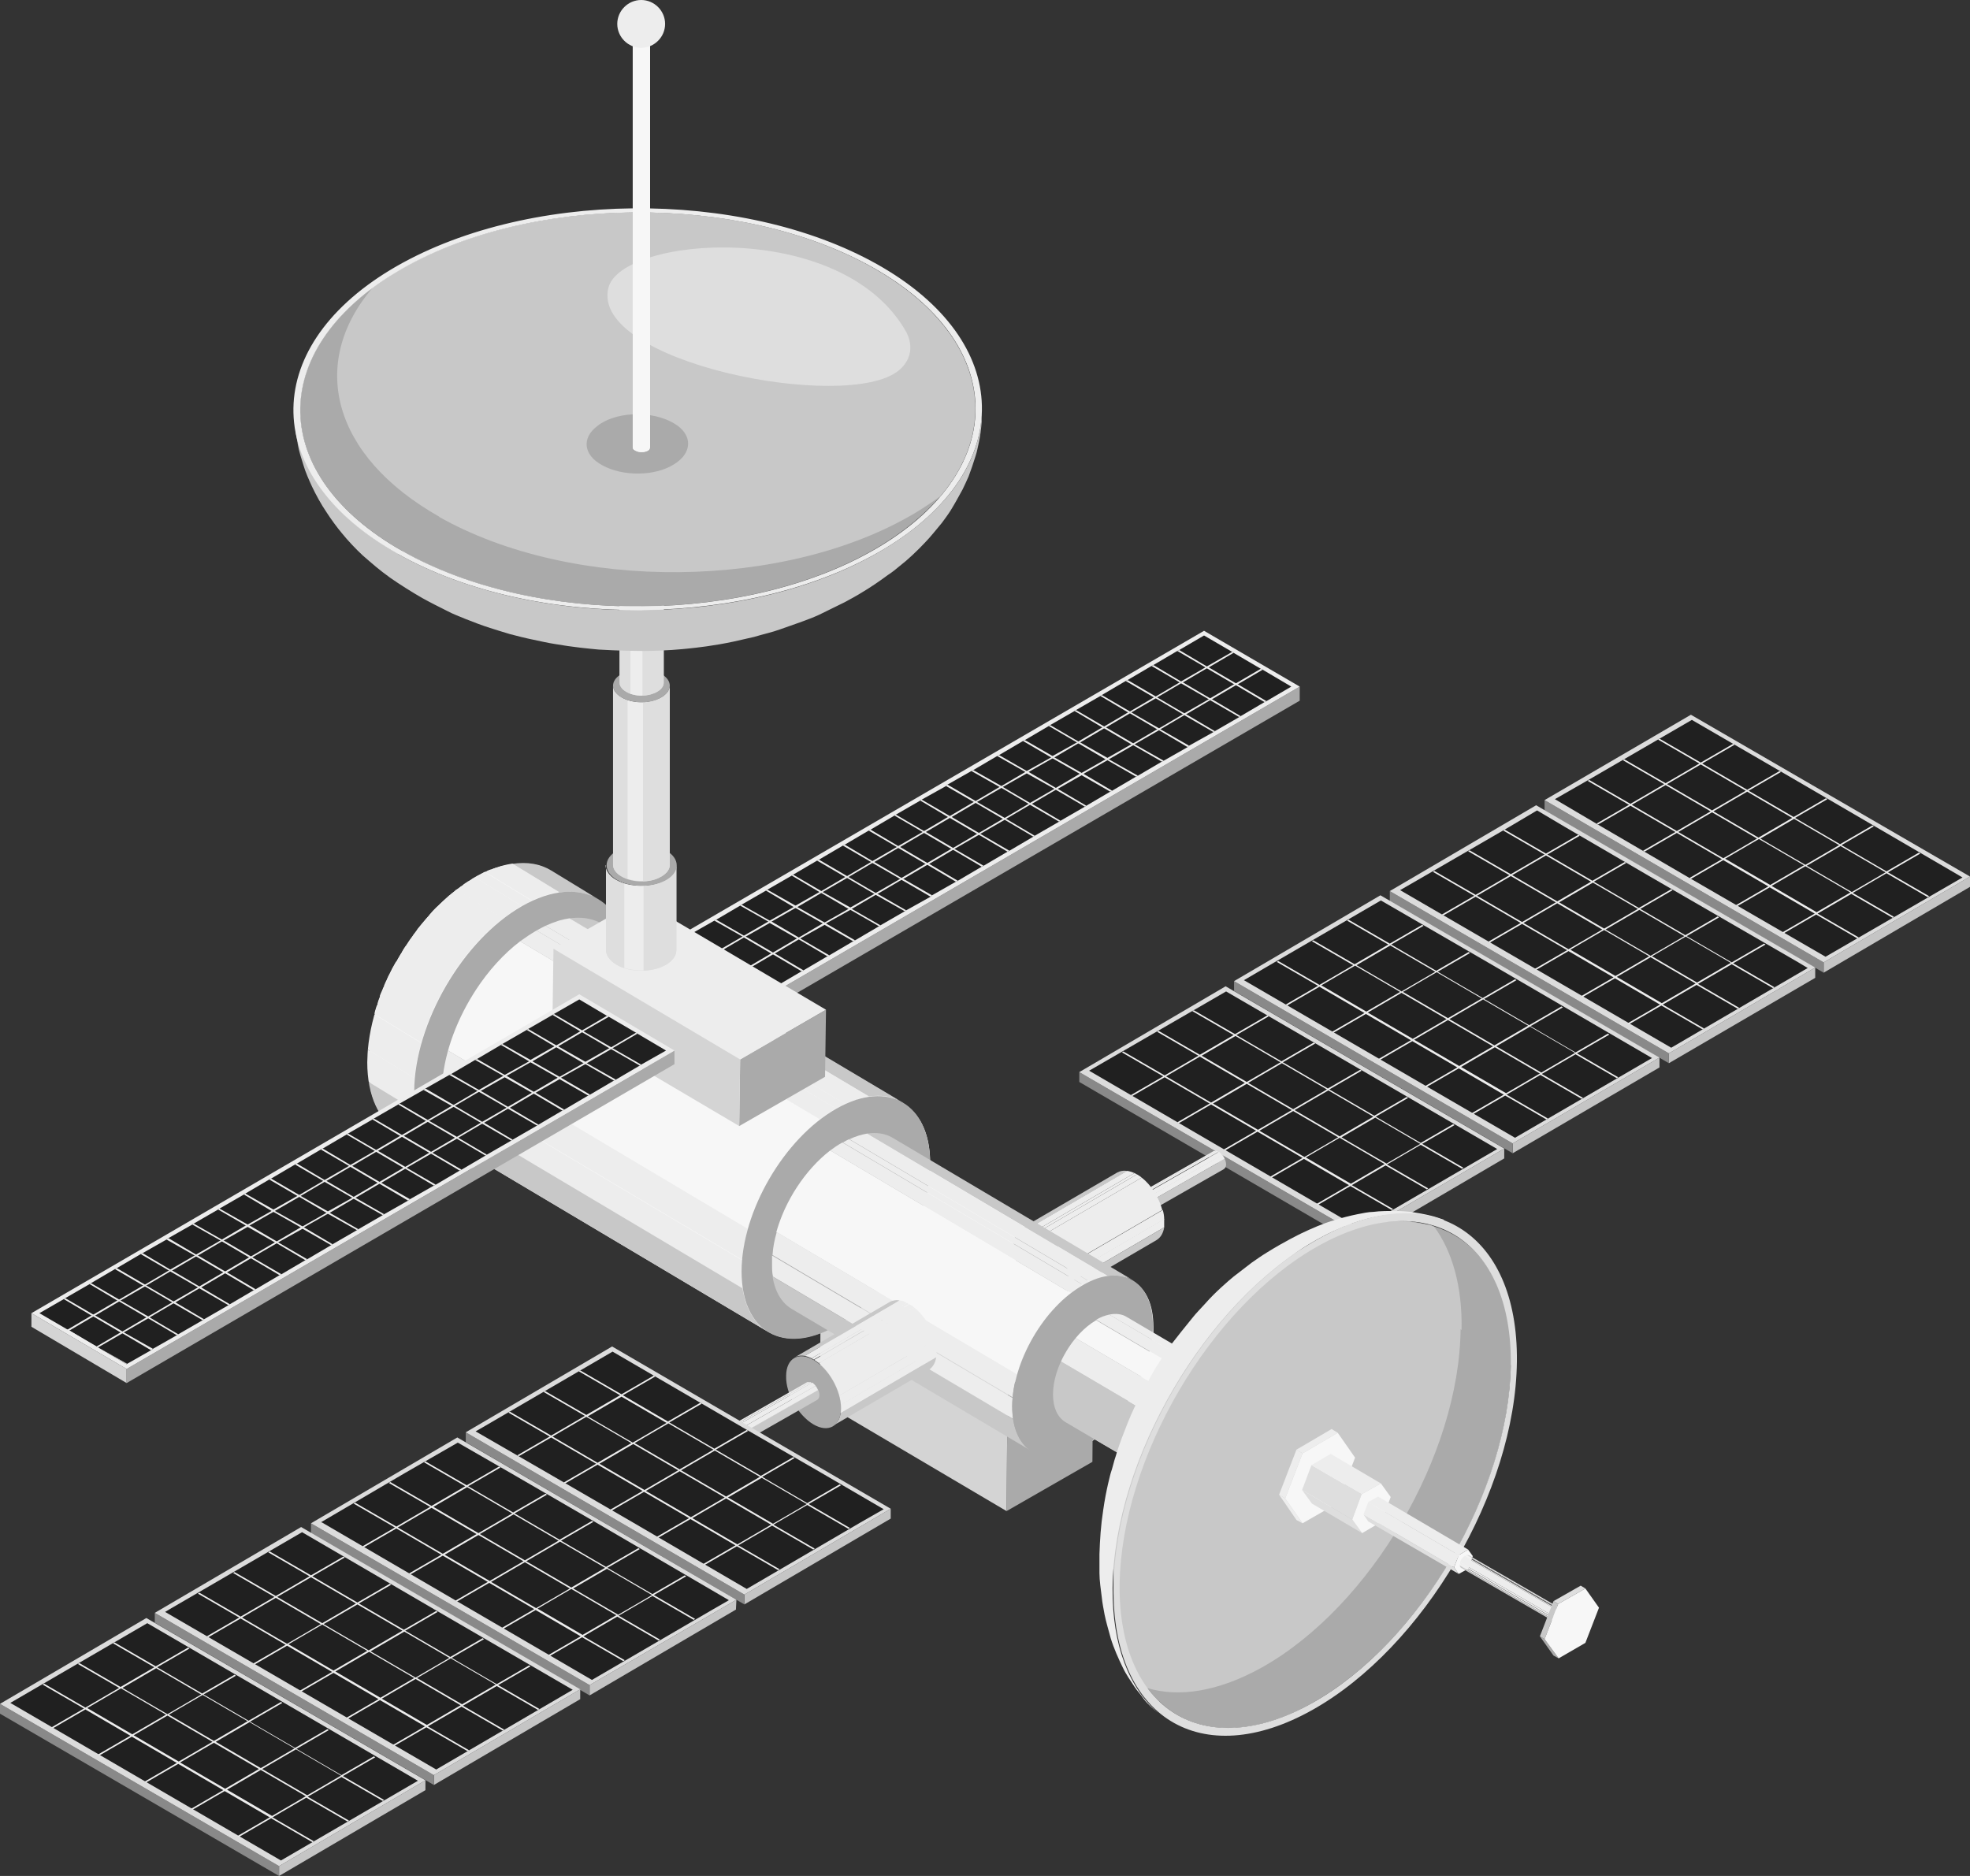 <?xml version="1.0" encoding="UTF-8"?>
<svg xmlns="http://www.w3.org/2000/svg" xmlns:xlink="http://www.w3.org/1999/xlink" version="1.1" viewBox="0 0 420 400">
  <rect x="0" y="0" width="420" height="400" fill="#333333" stroke="none"/>
  <defs>
    <style>
      .cls-1 {
        fill: #898989;
      }

      .cls-1, .cls-2, .cls-3, .cls-4, .cls-5, .cls-6, .cls-7, .cls-8, .cls-9, .cls-10, .cls-11 {
        stroke-width: 0px;
      }

      .cls-2 {
        fill: #c5c5c5;
      }

      .cls-12 {
        clip-path: url(#clippath);
      }

      .cls-3 {
        fill: none;
      }

      .cls-13 {
        mix-blend-mode: screen;
        opacity: 0;
      }

      .cls-4, .cls-14 {
        fill: #f7f7f7;
      }

      .cls-15 {
        clip-path: url(#clippath-1);
      }

      .cls-16 {
        clip-path: url(#clippath-4);
      }

      .cls-17 {
        clip-path: url(#clippath-3);
      }

      .cls-18 {
        clip-path: url(#clippath-2);
      }

      .cls-19 {
        clip-path: url(#clippath-7);
      }

      .cls-20 {
        clip-path: url(#clippath-8);
      }

      .cls-21 {
        clip-path: url(#clippath-6);
      }

      .cls-22 {
        clip-path: url(#clippath-5);
      }

      .cls-23 {
        clip-path: url(#clippath-9);
      }

      .cls-5 {
        fill: #d4d4d4;
      }

      .cls-6 {
        fill: #dcdcdc;
      }

      .cls-7 {
        fill: #202020;
      }

      .cls-24 {
        clip-path: url(#clippath-20);
      }

      .cls-25 {
        clip-path: url(#clippath-21);
      }

      .cls-26 {
        clip-path: url(#clippath-23);
      }

      .cls-27 {
        clip-path: url(#clippath-22);
      }

      .cls-28 {
        clip-path: url(#clippath-14);
      }

      .cls-29 {
        clip-path: url(#clippath-13);
      }

      .cls-30 {
        clip-path: url(#clippath-12);
      }

      .cls-31 {
        clip-path: url(#clippath-10);
      }

      .cls-32 {
        clip-path: url(#clippath-15);
      }

      .cls-33 {
        clip-path: url(#clippath-17);
      }

      .cls-34 {
        clip-path: url(#clippath-16);
      }

      .cls-35 {
        clip-path: url(#clippath-19);
      }

      .cls-36 {
        clip-path: url(#clippath-11);
      }

      .cls-37 {
        clip-path: url(#clippath-18);
      }

      .cls-8 {
        fill: #c8c8c8;
      }

      .cls-9 {
        fill: #aaa;
      }

      .cls-10 {
        fill: #ededed;
      }

      .cls-38 {
        isolation: isolate;
      }

      .cls-11, .cls-39 {
        fill: #dedede;
      }
    </style>
    <clipPath id="clippath">
      <path class="cls-3" d="M258.8,245.4l-17.7,10.1c.3-.2.7-.1,1.1.1l17.7-10.1c-.4-.3-.8-.3-1.1-.1Z"/>
    </clipPath>
    <clipPath id="clippath-1">
      <path class="cls-3" d="M243.2,259.4l17.7-10.1c.3-.2.5-.5.5-1,0-1-.7-2.2-1.5-2.7l-17.7,10.1c.8.5,1.5,1.7,1.5,2.7,0,.5-.2.8-.5,1Z"/>
    </clipPath>
    <clipPath id="clippath-2">
      <path class="cls-3" d="M217.8,261.9l20.4-11.9c1.1-.6,2.6-.5,4.2.4l-20.4,11.9c-1.6-1-3.1-1.1-4.2-.4Z"/>
    </clipPath>
    <clipPath id="clippath-3">
      <path class="cls-3" d="M246.6,264.4l-20.4,11.9c1.1-.6,1.7-1.9,1.7-3.8,0-3.8-2.6-8.4-5.8-10.3l20.4-11.9c3.2,1.9,5.8,6.5,5.8,10.3,0,1.9-.7,3.2-1.7,3.8Z"/>
    </clipPath>
    <clipPath id="clippath-4">
      <path class="cls-3" d="M127.5,191.7l-10-6.1c-4.1-2.5-9.9-2.2-16.2,1.5l10,6.1c6.4-3.6,12.1-3.9,16.2-1.5Z"/>
    </clipPath>
    <clipPath id="clippath-5">
      <path class="cls-3" d="M84.8,241.3l10,6.1c-4.1-2.4-6.6-7.5-6.5-14.8,0-14.6,10.4-32.2,23-39.5l-10-6.1c-12.6,7.2-22.9,24.9-23,39.5,0,7.2,2.5,12.3,6.5,14.8Z"/>
    </clipPath>
    <clipPath id="clippath-6">
      <path class="cls-3" d="M192.5,235.1l-63.9-38c-3.6-2.2-8.7-1.9-14.3,1.3l63.9,38c5.6-3.2,10.6-3.5,14.3-1.3Z"/>
    </clipPath>
    <clipPath id="clippath-7">
      <path class="cls-3" d="M99.9,246l63.9,38c-3.6-2.1-5.8-6.6-5.7-13,0-12.8,9.1-28.3,20.2-34.7l-63.9-38c-11.1,6.3-20.2,21.9-20.2,34.7,0,6.4,2.2,10.9,5.7,13Z"/>
    </clipPath>
    <clipPath id="clippath-8">
      <path class="cls-3" d="M241.6,273l-51.3-30.4c-2.7-1.6-6.5-1.4-10.6,1l51.3,30.4c4.2-2.4,7.9-2.6,10.6-1Z"/>
    </clipPath>
    <clipPath id="clippath-9">
      <path class="cls-3" d="M168.8,279.1l51.3,30.4c-2.7-1.6-4.3-4.9-4.3-9.7,0-9.5,6.8-21.1,15.1-25.9l-51.3-30.4c-8.3,4.7-15,16.3-15.1,25.9,0,4.7,1.6,8.1,4.3,9.7Z"/>
    </clipPath>
    <clipPath id="clippath-10">
      <path class="cls-3" d="M169.3,289.5l20.4-11.9c1.1-.6,2.6-.5,4.2.4l-20.4,11.9c-1.6-1-3.1-1.1-4.2-.4Z"/>
    </clipPath>
    <clipPath id="clippath-11">
      <path class="cls-3" d="M198,292.1l-20.4,11.9c1.1-.6,1.7-1.9,1.7-3.8,0-3.8-2.6-8.4-5.8-10.3l20.4-11.9c3.2,1.9,5.8,6.5,5.8,10.3,0,1.9-.7,3.2-1.7,3.8Z"/>
    </clipPath>
    <clipPath id="clippath-12">
      <path class="cls-3" d="M172.1,294.7l-17.7,10.1c.3-.2.7-.1,1.1.1l17.7-10.1c-.4-.3-.8-.3-1.1-.1Z"/>
    </clipPath>
    <clipPath id="clippath-13">
      <path class="cls-3" d="M156.5,308.6l17.7-10.1c.3-.2.5-.5.5-1,0-1-.7-2.2-1.5-2.7l-17.7,10.1c.8.5,1.5,1.7,1.5,2.7,0,.5-.2.8-.5,1Z"/>
    </clipPath>
    <clipPath id="clippath-14">
      <path class="cls-3" d="M240.2,280.8l19.9,11.7c-1.7-1-4-.9-6.5.6l-19.9-11.7c2.6-1.5,4.9-1.6,6.5-.6Z"/>
    </clipPath>
    <clipPath id="clippath-15">
      <path class="cls-3" d="M247,314.9l-19.9-11.7c-1.6-1-2.6-3-2.6-5.9,0-5.8,4.2-12.9,9.2-15.8l19.9,11.7c-5.1,2.9-9.2,10-9.2,15.8,0,2.9,1,5,2.6,5.9Z"/>
    </clipPath>
    <clipPath id="clippath-16">
      <path class="cls-3" d="M260.6,294.9l7.7,4.5c-1.4-.9-3.4-.7-5.6.5l-7.7-4.5c2.2-1.3,4.2-1.4,5.6-.5Z"/>
    </clipPath>
    <clipPath id="clippath-17">
      <path class="cls-3" d="M257,318.8l-7.7-4.5c-1.4-.8-2.3-2.6-2.3-5.1,0-5,3.6-11.2,8-13.7l7.7,4.5c-4.4,2.5-7.9,8.6-8,13.7,0,2.5.9,4.3,2.3,5.1Z"/>
    </clipPath>
    <clipPath id="clippath-18">
      <path class="cls-3" d="M335.4,344.5l-22.3-12.9c-.2-.1-.5,0-.8,0l22.3,12.9c.3-.2.6-.2.8,0Z"/>
    </clipPath>
    <clipPath id="clippath-19">
      <path class="cls-3" d="M311.5,334.3l22.3,12.9c-.2-.1-.3-.4-.3-.7,0-.7.5-1.5,1.1-1.9l-22.3-12.9c-.6.4-1.1,1.2-1.1,1.9,0,.3.1.6.3.7Z"/>
    </clipPath>
    <clipPath id="clippath-20">
      <path class="cls-11" d="M129.2,184.5v18.1c0,1.1.8,2.2,2.2,3.1,2.9,1.7,7.6,1.7,10.6,0,1.5-.9,2.2-2,2.2-3.1v-18.1c0,1.1-.8,2.2-2.3,3.1-2.9,1.7-7.7,1.7-10.6,0-1.4-.8-2.2-2-2.2-3.1Z"/>
    </clipPath>
    <clipPath id="clippath-21">
      <path class="cls-11" d="M130.7,146.2v38.2c0,.9.6,1.8,1.8,2.5,2.4,1.4,6.2,1.4,8.5,0,1.2-.7,1.8-1.6,1.8-2.5v-38.2c0,.9-.6,1.8-1.8,2.5-2.4,1.4-6.2,1.4-8.5,0-1.2-.7-1.8-1.6-1.8-2.5Z"/>
    </clipPath>
    <clipPath id="clippath-22">
      <path class="cls-11" d="M132.1,116v29.6c0,.7.5,1.4,1.4,1.9,1.8,1.1,4.8,1.1,6.6,0,.9-.5,1.4-1.2,1.4-1.9v-29.6c0,.7-.5,1.4-1.4,1.9-1.8,1.1-4.8,1.1-6.6,0-.9-.5-1.4-1.2-1.4-1.9Z"/>
    </clipPath>
    <clipPath id="clippath-23">
      <path class="cls-4" d="M134.9,5.1v90.3c0,.3.2.5.6.7.7.4,1.9.4,2.6,0,.4-.2.5-.5.5-.8V5.1c0,.3-.2.5-.6.8-.7.4-1.9.4-2.6,0-.4-.2-.5-.5-.5-.7Z"/>
    </clipPath>
  </defs>
  <g class="cls-38">
    <g id="Ebene_1" data-name="Ebene 1">
      <g id="satellite">
        <g>
          <path class="cls-4" d="M82,238.9s0,0,0,0c.2.2.4.4.6.6,0,0,.1.1.2.2.1.1.3.3.4.4,0,0,.1.1.2.2.1.1.3.2.5.4,0,0,.1.1.2.2.2.2.4.3.7.4l10,6.1c-.1,0-.2-.2-.3-.2,2.7,1.7,6,2.3,9.8,1.4l59.5,35.4c-.1,0-.2-.1-.3-.2,3.3,2.1,7.8,2.2,12.9-.2l43.7,25.9c0,0-.2,0-.2-.1,2.7,1.8,6.6,1.6,10.9-.8.9-.5,1.7-1.1,2.6-1.7l13.7,8s0,0-.1,0c1.1.7,2.6.9,4.2.5l5.9,3.5s0,0,0,0c1.4.9,3.4.8,5.6-.5,4.4-2.5,7.9-8.6,8-13.7,0-2.5-.9-4.3-2.3-5.1,0,0,0,0,0,0,0,0,0,0,0,0l-5.8-3.4c-.4-1.6-1.2-2.8-2.4-3.5,0,0,0,0,0,0h0s-14.3-8.4-14.3-8.4c0-.5,0-.9,0-1.4,0-4.8-1.6-8.1-4.3-9.7,0,0,0,0,0,0l-43.3-25.7c-.1-6-2.3-10.2-5.8-12.3,0,0,0,0,0,0l-59.4-35.3c-1.1-3.7-3-6.5-5.7-8.1,0,0,0,0,0,0l-10-6.1c-.3-.2-.6-.3-.8-.5,0,0-.2,0-.3-.1-.2,0-.4-.2-.6-.3-.1,0-.2,0-.4-.1-.2,0-.4-.1-.6-.2-.1,0-.3,0-.4-.1-.2,0-.4,0-.6-.1-.1,0-.3,0-.4,0-.2,0-.4,0-.6,0-.1,0-.3,0-.4,0-.2,0-.4,0-.6,0-.1,0-.3,0-.4,0-.2,0-.5,0-.7,0-.1,0-.3,0-.4,0-.3,0-.5,0-.8,0,0,0-.2,0-.2,0,0,0,0,0,0,0,0,0,0,0-.1,0-.3,0-.6,0-.9.2,0,0-.1,0-.2,0-.3,0-.6.1-1,.2,0,0,0,0-.1,0-.3,0-.6.2-.9.3,0,0-.1,0-.2,0-.3.1-.7.2-1,.4,0,0-.1,0-.2,0-.3.1-.6.2-.9.4,0,0-.1,0-.2.1,0,0,0,0-.1,0-.2,0-.4.2-.6.3-.1,0-.2.1-.4.2-.4.2-.8.4-1.1.6-.4.2-.7.4-1.1.7-.1,0-.2.2-.4.2-.2.2-.5.3-.7.5-.1,0-.3.2-.4.3-.2.2-.5.3-.7.5-.1.1-.3.2-.4.3,0,0-.2.1-.3.2,0,0-.2.1-.2.2-.3.3-.7.5-1,.8-.1.1-.2.2-.4.3-.4.4-.9.8-1.3,1.2,0,0-.1.1-.2.2-.4.3-.7.7-1.1,1-.1.1-.3.3-.4.4-.3.3-.6.6-.9,1-.1.1-.2.2-.3.4-.4.4-.8.9-1.2,1.4,0,0-.1.1-.2.2-.3.4-.7.8-1,1.2-.1.1-.2.3-.3.5-.3.4-.6.7-.8,1.1,0,.1-.2.3-.3.4-.4.5-.7,1-1,1.5,0,0-.1.2-.2.2-.3.4-.6.9-.8,1.3,0,.2-.2.3-.3.5-.2.4-.5.8-.7,1.2,0,.2-.2.3-.3.4-.3.5-.6,1.1-.9,1.6,0,0,0,.2-.1.2-.2.5-.5,1-.7,1.4,0,.2-.2.3-.2.5-.2.4-.4.8-.6,1.3,0,.2-.1.3-.2.5-.2.6-.5,1.1-.7,1.7,0,0,0,.2,0,.2-.2.5-.4,1-.5,1.5,0,.2-.1.4-.2.5-.1.4-.3.9-.4,1.3,0,.1,0,.2,0,.3,0,0,0,.2,0,.3,0,.1,0,.2,0,.3-.1.4-.2.8-.3,1.1,0,0,0,0,0,.1,0,.4-.2.8-.3,1.3,0,.1,0,.2,0,.3,0,.4-.1.8-.2,1.1,0,0,0,0,0,.1,0,.4-.1.8-.2,1.2,0,.1,0,.2,0,.3,0,.4,0,.8-.1,1.1,0,0,0,0,0,.1,0,0,0,0,0,0,0,.3,0,.6,0,.9,0,.2,0,.3,0,.5,0,.5,0,.9,0,1.4,0,.4,0,.8,0,1.2,0,.1,0,.3,0,.4,0,.3,0,.5,0,.8,0,.1,0,.3,0,.4,0,.3,0,.5,0,.8,0,.1,0,.3,0,.4,0,0,0,.1,0,.2,0,.2,0,.4.1.7,0,0,0,.1,0,.2,0,.3.1.7.2,1,0,0,0,.2,0,.3,0,.2.1.5.2.7,0,.1,0,.2.1.3,0,.2.1.4.2.6,0,0,0,.2.1.3,0,.3.2.5.3.7,0,0,0,0,0,.1.1.3.3.6.4.8,0,0,0,.1.1.2.1.2.2.4.3.6,0,0,.1.2.2.3.1.2.2.3.3.5,0,0,.1.2.2.2.2.2.3.4.5.6ZM88.3,232.6c0,.4,0,.8,0,1.2h0c0-.4,0-.8,0-1.2ZM89.9,241.7c0-.1-.1-.3-.2-.4,0,.2.1.3.2.5,0,0,0,0,0,0,0,0,0,0,0-.1ZM92,245c0,0-.2-.2-.2-.3.1.1.2.3.3.4,0,0,0,0,0,0,0,0,0,0,0,0ZM93.9,246.8c0,0-.1-.1-.2-.1,0,0,.2.1.3.2,0,0,0,0,0,0ZM93.2,246.3c0,0-.1-.1-.2-.2,0,0,.2.2.3.2,0,0,0,0,0,0ZM91.4,244.2c0,0-.1-.2-.2-.2,0,0,.1.2.2.3,0,0,0,0,0,0ZM90.9,243.4c0,0-.1-.2-.2-.3,0,.1.1.2.2.3,0,0,0,0,0,0ZM90.4,242.6c0-.1-.1-.3-.2-.4,0,.1.1.3.2.4,0,0,0,0,0,0ZM89.5,240.6c0-.1,0-.2-.1-.3,0,.1,0,.3.1.4,0,0,0,0,0,0ZM89.2,239.7c0-.1,0-.3-.1-.4,0,.2,0,.3.1.4,0,0,0,0,0,0ZM88.9,238.7c0-.2,0-.4-.1-.5,0,.2,0,.4.1.6,0,0,0,0,0,0ZM88.7,237.5c0-.2,0-.3,0-.5,0,.2,0,.4,0,.6,0,0,0,0,0,0ZM88.5,236.2c0-.2,0-.3,0-.5,0,.2,0,.3,0,.5,0,0,0,0,0,0ZM88.4,235c0-.2,0-.5,0-.7,0,.2,0,.5,0,.7,0,0,0,0,0,0ZM158.1,271c0,.4,0,.7,0,1.1,0-.4,0-.7,0-1.1ZM159.5,279c0-.1,0-.2-.1-.3,0,.2.1.3.2.5,0,0,0,0,0,0,0,0,0,0,0-.1ZM161.4,281.9c0,0-.1-.2-.2-.3,0,.1.2.2.3.3,0,0,0,0,0,0,0,0,0,0,0,0ZM163,283.5c0,0-.1,0-.2-.1,0,0,.2.1.2.2,0,0,0,0,0,0ZM162.4,283c0,0-.1-.1-.2-.2,0,0,.2.1.2.2,0,0,0,0,0,0ZM160.8,281.2c0,0,0-.1-.1-.2,0,0,.1.2.2.3,0,0,0,0,0,0ZM160.3,280.5c0,0-.1-.2-.2-.3,0,0,.1.2.2.3,0,0,0,0,0,0ZM159.9,279.9c0-.1-.1-.2-.2-.3,0,.1.1.3.2.4,0,0,0,0,0,0ZM159.2,278.1c0,0,0-.2,0-.3,0,.1,0,.2.1.3,0,0,0,0,0,0ZM158.9,277.2c0-.1,0-.2-.1-.4,0,.1,0,.3.1.4,0,0,0,0,0,0ZM158.6,276.4c0-.2,0-.3-.1-.5,0,.2,0,.3.1.5,0,0,0,0,0,0ZM158.4,275.3c0-.1,0-.3,0-.4,0,.2,0,.3,0,.5,0,0,0,0,0,0ZM158.2,274.2c0-.1,0-.3,0-.4,0,.1,0,.3,0,.4,0,0,0,0,0,0ZM158.1,273.2c0-.2,0-.4,0-.6,0,.2,0,.4,0,.6,0,0,0,0,0,0ZM215.8,299.8c0,.3,0,.5,0,.8,0,0,0,0,0,0,0-.3,0-.5,0-.8ZM216.9,305.8c0,0,0-.2-.1-.2,0,.1,0,.2.1.3,0,0,0,0,0,0ZM218.3,308c0,0-.1-.1-.2-.2,0,0,.1.2.2.3,0,0,0,0,0,0,0,0,0,0,0,0ZM219.6,309.1s0,0-.1,0c0,0,.1,0,.2.1,0,0,0,0,0,0ZM219.1,308.8s0,0-.1-.1c0,0,.1.1.2.2,0,0,0,0,0,0ZM217.9,307.4s0-.1-.1-.2c0,0,0,.1.1.2,0,0,0,0,0,0ZM217.5,306.9c0,0,0-.1-.1-.2,0,0,0,.1.1.2,0,0,0,0,0,0ZM217.3,306.4c0,0,0-.2-.1-.3,0,0,0,.2.1.3,0,0,0,0,0,0ZM216.7,305.1c0,0,0-.1,0-.2,0,0,0,.2,0,.2,0,0,0,0,0,0ZM216.5,304.5c0,0,0-.2,0-.3,0,0,0,.2,0,.3,0,0,0,0,0,0ZM216.3,303.8c0-.1,0-.2,0-.4,0,.1,0,.2,0,.4,0,0,0,0,0,0ZM216.1,303c0-.1,0-.2,0-.3,0,.1,0,.2,0,.4,0,0,0,0,0,0ZM216,302.2c0-.1,0-.2,0-.3,0,.1,0,.2,0,.3,0,0,0,0,0,0ZM215.9,301.4c0-.1,0-.3,0-.4,0,.1,0,.3,0,.4,0,0,0,0,0,0ZM267.9,299.2s0,0,0,0c0,0,0,0,0,0,0,0,0,0,0,0ZM267.6,299.1s0,0-.1,0c0,0,0,0,0,0,0,0,0,0,0,0h0ZM267.2,299s0,0,0,0h0s0,0,0,0ZM259.6,292.3s0,0,0,0c0,0,0,0,0,0,0,0,0,0,0,0ZM259.1,292.1s0,0,0,0c0,0,0,0,.1,0,0,0,0,0-.1,0ZM258.8,292s0,0,0,0c0,0,0,0,0,0,0,0,0,0,0,0ZM233.5,272.8s0,0,0,0c0,0-.1,0-.2,0,0,0,.1,0,.2,0ZM189.9,234s0,0,0,0c0,0,0,0,0,0,0,0,0,0,0,0ZM189.1,233.8s0,0-.1,0c0,0,0,0,0,0,0,0,0,0,.1,0ZM188.3,233.7c0,0-.1,0-.2,0,0,0,0,0,0,0,0,0,.1,0,.2,0ZM186.5,233.7c-.1,0-.2,0-.3,0,0,0,0,0,0,0,.1,0,.2,0,.3,0ZM124.5,190.5s0,0,0,0c0,0,0,0,0,0,0,0,0,0,0,0ZM123.6,190.3c0,0-.1,0-.2,0,0,0,0,0,0,0,0,0,0,0,.1,0ZM112.8,192.4s0,0,0,0c0,0,0,0,0,0,0,0,0,0,0,0ZM257.8,291.9s0,0,0,0c0,0,0,0,0,0h0ZM257.4,291.9s0,0,0,0h0s0,0,0,0ZM255.1,292.4s0,0,0,0c0,0,0,0,0,0,0,0,0,0,0,0ZM231.9,273.5s0,0,0,0c0,0,0,0,0,0,0,0,0,0,0,0ZM179.6,235.7s0,0,0,0c0,0,0,0,0,0,0,0,0,0,0,0ZM255.7,292.2s0,0,0,0c0,0,0,0,0,0ZM256.5,292h0s0,0-.1,0c0,0,0,0,.1,0ZM256.9,292s0,0,.1,0c0,0,0,0-.1,0h0ZM118.6,190.4c-.1,0-.3,0-.4,0,0,0,0,0,0,0,.1,0,.2,0,.3,0ZM117.5,190.6c-.2,0-.3,0-.5.1,0,0,0,0,0,0,.1,0,.3,0,.4-.1ZM116.4,190.9c-.1,0-.2,0-.4.1,0,0,0,0,0,0,.1,0,.2,0,.3-.1ZM114.8,191.4c.1,0,.3-.1.4-.2-.1,0-.3.1-.4.2,0,0,0,0,0,0ZM114.1,191.8c-.1,0-.2,0-.3.1,0,0,0,0,0,0,.1,0,.2,0,.3-.1ZM119.5,190.2s0,0,0,0c-.1,0-.2,0-.4,0,0,0,0,0,0,0,0,0,.2,0,.3,0ZM120.3,190.1c.1,0,.2,0,.4,0-.1,0-.3,0-.4,0,0,0,0,0,0,0ZM121.4,190.1c0,0,.2,0,.3,0-.1,0-.2,0-.3,0,0,0,0,0,0,0ZM122.4,190.1c0,0,.1,0,.2,0,0,0-.2,0-.2,0,0,0,0,0,0,0ZM180.5,235.2c0,0,.2,0,.3-.1,0,0-.2,0-.3.1,0,0,0,0,0,0ZM181.4,234.8c.1,0,.3,0,.4-.1-.1,0-.3,0-.4.1,0,0,0,0,0,0ZM182.5,234.5c.1,0,.2,0,.3,0-.1,0-.2,0-.3.1,0,0,0,0,0,0ZM183.4,234.2c.1,0,.3,0,.4,0-.1,0-.3,0-.4,0,0,0,0,0,0,0ZM184.4,233.9c.1,0,.2,0,.3,0-.1,0-.2,0-.3,0,0,0,0,0,0,0ZM185.3,233.8c0,0,.2,0,.3,0,0,0,0,0,0,0-.1,0-.2,0-.3,0,0,0,0,0,0,0ZM234.3,272.5s0,0-.1,0c0,0,0,0,.1,0ZM236.1,272.1c0,0,.1,0,.2,0,0,0,0,0,0,0,0,0-.1,0-.2,0,0,0,0,0,0,0ZM236.9,272c0,0,.2,0,.2,0,0,0-.2,0-.2,0,0,0,0,0,0,0ZM238.2,272s0,0,.1,0c0,0-.1,0-.2,0,0,0,0,0,0,0ZM238.9,272.1s0,0,0,0c0,0,0,0-.1,0,0,0,0,0,0,0ZM239.6,272.2s0,0,0,0c0,0,0,0,0,0h0ZM237.5,272s0,0,0,0c0,0,.1,0,.2,0,0,0-.1,0-.2,0ZM266.3,298.9s0,0,0,0h0s0,0,0,0ZM266,298.9s0,0,0,0c0,0,0,0,0,0ZM265.6,298.9s0,0-.1,0h0s0,0,.1,0ZM265.2,299s0,0-.1,0h0s0,0,.1,0c0,0,0,0,0,0ZM264.5,299.2s0,0,0,0c0,0,0,0,0,0ZM264,299.4s0,0,0,0c0,0,0,0,0,0,0,0,0,0,0,0ZM187.2,233.7c0,0,.2,0,.2,0,0,0-.2,0-.3,0,0,0,0,0,0,0ZM259.9,292.4s0,0,0,0c0,0,0,0,0,0,0,0,0,0,0,0ZM268.2,299.4s0,0,0,0c0,0,0,0,0,0,0,0,0,0,0,0ZM256.5,318.4s0,0,0,0c0,0,0,0,0,0ZM256,317.9s0,0,0,0c0,0,0,0,0,0ZM255.7,317.4s0,0,0,0c0,0,0,0,0,0ZM255.3,316.8s0,0,0,0c0,0,0,0,0,0ZM255.1,316.1s0,0,0,0c0,0,0,0,0,0ZM254.9,315.4s0,0,0,0c0,0,0,0,0,0ZM254.8,314.5h0s0,0,0,0ZM246.6,314.6s0,0,.1.1c0,0,0,0-.1-.1ZM246.3,314.3s0,0,.1.1c0,0,0,0-.1-.1ZM246,314.1s0,0,.1.1c0,0,0,0-.1-.1ZM244.4,309c0,.2,0,.4,0,.5,0-.2,0-.4,0-.5ZM245.8,313.8c0,0,0,.1.1.2,0,0,0-.1-.1-.2ZM245.6,313.5c0,0,0,.1.1.2,0,0,0-.1-.1-.2ZM245.4,313.2c0,0,0,.1.1.2,0,0,0-.1-.1-.2ZM245.2,312.8c0,0,0,.1,0,.2,0,0,0-.1,0-.2ZM245,312.4c0,0,0,.1,0,.2,0,0,0-.1,0-.2ZM244.9,312c0,0,0,.1,0,.2,0,0,0-.1,0-.2ZM244.7,311.6c0,0,0,.2,0,.2,0,0,0-.2,0-.2ZM244.6,311.2c0,0,0,.2,0,.3,0,0,0-.2,0-.3ZM244.5,310.7c0,0,0,.2,0,.3,0,0,0-.2,0-.3ZM244.5,310.2c0,.1,0,.2,0,.3,0-.1,0-.2,0-.3ZM244.4,309.6c0,.1,0,.3,0,.4,0-.1,0-.2,0-.4ZM218.7,308.4s0,0,0,0c0,0-.1-.1-.2-.2,0,0,.1.1.2.2ZM161.9,282.6s0,0,0,0c0,0-.1-.2-.2-.2,0,0,.2.2.3.3ZM92.7,245.7s0,0,0,0c0,0-.2-.2-.3-.3,0,.1.2.2.3.3Z"/>
          <g class="cls-38">
            <polygon class="cls-5" points="139.9 202.4 139.9 205.4 160.3 217.3 160.3 214.4 139.9 202.4"/>
            <polygon class="cls-9" points="160.3 214.4 160.3 217.3 277.1 149.4 277.1 146.4 160.3 214.4"/>
            <g>
              <polygon class="cls-10" points="139.9 202.4 160.3 214.4 277.1 146.4 256.7 134.5 139.9 202.4"/>
              <polygon class="cls-7" points="141.7 202.4 147.6 205.9 148 206.1 153.8 209.5 154.2 209.7 160.3 213.3 160.3 213.3 165.5 210.3 165.8 210.1 170.9 207.1 171.3 206.9 176.4 203.9 176.8 203.7 181.9 200.7 182.3 200.5 187.4 197.5 187.7 197.3 192.9 194.3 193.2 194.1 198.4 191.2 198.7 190.9 203.8 188 204.2 187.8 209.3 184.8 209.7 184.6 214.8 181.6 215.2 181.4 220.3 178.4 220.6 178.2 225.8 175.2 226.1 175 231.3 172 231.6 171.8 236.7 168.8 237.1 168.6 242.2 165.6 242.6 165.4 247.7 162.4 248.1 162.2 253.2 159.3 253.5 159 258.7 156.1 259 155.9 264.2 152.9 264.5 152.7 269.6 149.7 270 149.5 275.3 146.4 269.2 142.8 268.8 142.6 263 139.2 262.7 139 256.7 135.5 251.4 138.6 251 138.8 245.9 141.8 245.5 142 240.4 145 240 145.2 234.9 148.2 234.6 148.4 229.4 151.4 229.1 151.6 223.9 154.6 223.6 154.8 218.5 157.8 218.1 158 213 161 212.6 161.2 207.5 164.2 207.1 164.4 202 167.3 201.7 167.6 196.5 170.5 196.2 170.7 191 173.7 190.7 173.9 185.6 176.9 185.2 177.1 180.1 180.1 179.7 180.3 174.6 183.3 174.2 183.5 169.1 186.5 168.8 186.7 163.6 189.7 163.3 189.9 158.1 192.9 157.8 193.1 152.7 196.1 152.3 196.3 147.2 199.2 146.8 199.5 141.7 202.4"/>
              <g>
                <g>
                  <polygon class="cls-10" points="146.8 199.5 152.8 202.9 153.1 203.1 159 206.5 159.3 206.7 165.5 210.3 165.8 210.1 159.7 206.5 159.3 206.3 153.5 202.9 153.1 202.7 147.2 199.2 146.8 199.5"/>
                  <polygon class="cls-10" points="163.3 189.9 169.2 193.4 169.6 193.6 175.4 196.9 175.8 197.2 181.9 200.7 182.3 200.5 176.1 196.9 175.8 196.7 170 193.4 169.6 193.1 163.6 189.7 163.3 189.9"/>
                  <polygon class="cls-10" points="168.8 186.7 174.7 190.2 175.1 190.4 180.9 193.8 181.3 194 187.4 197.5 187.7 197.3 181.6 193.8 181.3 193.5 175.4 190.2 175.1 190 169.1 186.5 168.8 186.7"/>
                  <polygon class="cls-10" points="179.7 180.3 185.7 183.8 186 184 191.9 187.4 192.2 187.6 198.4 191.2 198.7 190.9 192.6 187.4 192.2 187.2 186.4 183.8 186 183.6 180.1 180.1 179.7 180.3"/>
                  <polygon class="cls-10" points="212.6 161.2 218.6 164.6 218.9 164.9 224.8 168.2 225.1 168.4 231.3 172 231.6 171.8 225.5 168.2 225.1 168 219.3 164.6 218.9 164.4 213 161 212.6 161.2"/>
                  <polygon class="cls-10" points="240 145.2 246 148.7 246.4 148.9 252.2 152.3 252.5 152.5 258.7 156.1 259 155.9 252.9 152.3 252.5 152.1 246.7 148.7 246.4 148.5 240.4 145 240 145.2"/>
                  <polygon class="cls-10" points="157.8 193.1 163.8 196.5 164.1 196.8 169.9 200.1 170.3 200.3 176.4 203.9 176.8 203.7 170.6 200.1 170.3 199.9 164.5 196.5 164.1 196.3 158.1 192.9 157.8 193.1"/>
                  <polygon class="cls-10" points="174.2 183.5 180.2 187 180.6 187.2 186.4 190.6 186.7 190.8 192.9 194.3 193.2 194.1 187.1 190.6 186.7 190.4 180.9 187 180.6 186.8 174.6 183.3 174.2 183.5"/>
                  <polygon class="cls-10" points="147.6 205.9 147.3 206.1 147.7 206.3 153.5 209.7 153.8 209.9 154.2 209.7 160.3 213.3 160.3 213.3 154.2 209.7 153.8 209.5 148 206.1 147.7 205.9 141.7 202.4 147.6 205.9"/>
                  <polygon class="cls-10" points="152.3 196.3 158.3 199.7 158.6 199.9 164.4 203.3 164.8 203.5 170.9 207.1 171.3 206.9 165.2 203.3 164.8 203.1 159 199.7 158.6 199.5 152.7 196.1 152.3 196.3"/>
                  <polygon class="cls-10" points="185.2 177.1 191.2 180.6 191.5 180.8 197.3 184.2 197.7 184.4 203.8 188 204.2 187.8 198.1 184.2 197.7 184 191.9 180.6 191.5 180.4 185.6 176.9 185.2 177.1"/>
                  <polygon class="cls-10" points="196.2 170.7 202.1 174.2 202.5 174.4 208.3 177.8 208.7 178 214.8 181.6 215.2 181.4 209 177.8 208.7 177.6 202.9 174.2 202.5 174 196.5 170.5 196.2 170.7"/>
                  <polygon class="cls-10" points="207.1 164.4 213.1 167.8 213.5 168 219.3 171.4 219.6 171.6 225.8 175.2 226.1 175 220 171.4 219.6 171.2 213.8 167.8 213.5 167.6 207.5 164.2 207.1 164.4"/>
                  <polygon class="cls-10" points="229.1 151.6 235 155.1 235.4 155.3 241.2 158.7 241.6 158.9 247.7 162.4 248.1 162.2 241.9 158.7 241.6 158.5 235.8 155.1 235.4 154.9 229.4 151.4 229.1 151.6"/>
                  <polygon class="cls-10" points="190.7 173.9 196.7 177.4 197 177.6 202.8 181 203.2 181.2 209.3 184.8 209.7 184.6 203.5 181 203.2 180.8 197.4 177.4 197 177.2 191 173.7 190.7 173.9"/>
                  <polygon class="cls-10" points="218.1 158 224.1 161.5 224.4 161.7 230.2 165 230.6 165.3 236.7 168.8 237.1 168.6 231 165 230.6 164.8 224.8 161.5 224.4 161.2 218.5 157.8 218.1 158"/>
                  <polygon class="cls-10" points="201.7 167.6 207.6 171 208 171.2 213.8 174.6 214.2 174.8 220.3 178.4 220.6 178.2 214.5 174.6 214.2 174.4 208.3 171 208 170.8 202 167.3 201.7 167.6"/>
                  <polygon class="cls-10" points="223.6 154.8 229.6 158.3 229.9 158.5 235.7 161.9 236.1 162.1 242.2 165.6 242.6 165.4 236.4 161.9 236.1 161.6 230.3 158.3 229.9 158.1 223.9 154.6 223.6 154.8"/>
                  <polygon class="cls-10" points="234.6 148.4 240.5 151.9 240.9 152.1 246.7 155.5 247.1 155.7 253.2 159.3 253.5 159 247.4 155.5 247.1 155.3 241.2 151.9 240.9 151.7 234.9 148.2 234.6 148.4"/>
                  <polygon class="cls-10" points="245.5 142 251.5 145.5 251.8 145.7 257.7 149.1 258 149.3 264.2 152.9 264.5 152.7 258.4 149.1 258 148.9 252.2 145.5 251.8 145.3 245.9 141.8 245.5 142"/>
                  <polygon class="cls-10" points="251 138.8 257 142.3 257.3 142.5 263.1 145.9 263.5 146.1 269.6 149.7 270 149.5 263.9 145.9 263.5 145.7 257.7 142.3 257.3 142.1 251.4 138.6 251 138.8"/>
                </g>
                <g>
                  <polygon class="cls-10" points="153.5 209.7 153.8 209.9 154.2 209.7 154.2 209.7 159.3 206.7 159.7 206.5 164.8 203.5 165.2 203.3 170.3 200.3 170.6 200.1 175.8 197.2 176.1 196.9 181.3 194 181.6 193.8 186.7 190.8 187.1 190.6 192.2 187.6 192.6 187.4 197.7 184.4 198.1 184.2 203.2 181.2 203.5 181 208.7 178 209 177.8 214.2 174.8 214.5 174.6 219.6 171.6 220 171.4 225.1 168.4 225.5 168.2 230.6 165.3 231 165 236.1 162.1 236.4 161.9 241.6 158.9 241.9 158.7 247.1 155.7 247.4 155.5 252.5 152.5 252.9 152.3 258 149.3 258.4 149.1 263.5 146.1 263.9 145.9 269.2 142.8 268.8 142.6 263.5 145.7 263.1 145.9 258 148.9 257.7 149.1 252.5 152.1 252.2 152.3 247.1 155.3 246.7 155.5 241.6 158.5 241.2 158.7 236.1 161.6 235.7 161.9 230.6 164.8 230.2 165 225.1 168 224.8 168.2 219.6 171.2 219.3 171.4 214.2 174.4 213.8 174.6 208.7 177.6 208.3 177.8 203.2 180.8 202.8 181 197.7 184 197.3 184.2 192.2 187.2 191.9 187.4 186.7 190.4 186.4 190.6 181.3 193.5 180.9 193.8 175.8 196.7 175.4 196.9 170.3 199.9 169.9 200.1 164.8 203.1 164.4 203.3 159.3 206.3 159 206.5 153.8 209.5 153.8 209.5 153.5 209.7"/>
                  <polygon class="cls-10" points="147.3 206.1 147.7 206.3 148 206.1 153.1 203.1 153.5 202.9 158.6 199.9 159 199.7 164.1 196.8 164.5 196.5 169.6 193.6 170 193.4 175.1 190.4 175.4 190.2 180.6 187.2 180.9 187 186 184 186.4 183.8 191.5 180.8 191.9 180.6 197 177.6 197.4 177.4 202.5 174.4 202.9 174.2 208 171.2 208.3 171 213.5 168 213.8 167.8 218.9 164.9 219.3 164.6 224.4 161.7 224.8 161.5 229.9 158.5 230.3 158.3 235.4 155.3 235.8 155.1 240.9 152.1 241.2 151.9 246.4 148.9 246.7 148.7 251.8 145.7 252.2 145.5 257.3 142.5 257.7 142.3 263 139.2 262.7 139 257.3 142.1 257 142.3 251.8 145.3 251.5 145.5 246.4 148.5 246 148.7 240.9 151.7 240.5 151.9 235.4 154.9 235 155.1 229.9 158.1 229.6 158.3 224.4 161.2 224.1 161.5 218.9 164.4 218.6 164.6 213.5 167.6 213.1 167.8 208 170.8 207.6 171 202.5 174 202.1 174.2 197 177.2 196.7 177.4 191.5 180.4 191.2 180.6 186 183.6 185.7 183.8 180.6 186.8 180.2 187 175.1 190 174.7 190.2 169.6 193.1 169.2 193.4 164.1 196.3 163.8 196.5 158.6 199.5 158.3 199.7 153.1 202.7 152.8 202.9 147.7 205.9 147.3 206.1"/>
                </g>
              </g>
            </g>
          </g>
          <g>
            <g>
              <g class="cls-38">
                <polygon class="cls-2" points="420 186.9 420 189.1 388.8 207.4 388.8 205.2 420 186.9"/>
                <polygon class="cls-1" points="388.8 205.2 388.8 207.4 329.3 172.8 329.3 170.6 388.8 205.2"/>
                <polygon class="cls-6" points="420 186.9 388.8 205.2 329.3 170.6 360.5 152.4 420 186.9"/>
              </g>
              <g>
                <polygon class="cls-7" points="331.5 170.4 341.5 176.3 359.5 186.8 389.2 204 418.4 187.1 417.9 186.8 399.9 176.3 383.1 166.5 360.7 153.5 338.3 166.5 331.5 170.4"/>
                <path class="cls-10" d="M384.9,184.7l9.6,5.6-7.2,4.2-9.6-5.6,7.2-4.2ZM392.4,180.4l9.6,5.6-7.2,4.2-9.6-5.6,7.2-4.2ZM375,178.9l9.6,5.6-7.2,4.2-9.6-5.6,7.2-4.2ZM382.5,174.6l9.6,5.6-7.2,4.2-9.6-5.6,7.2-4.2ZM365,173.2l9.6,5.6-7.2,4.2-9.6-5.6,7.2-4.2ZM372.5,168.8l9.6,5.6-7.2,4.2-9.6-5.6,7.2-4.2ZM355.1,167.4l9.6,5.6-7.2,4.2-9.6-5.6,7.2-4.2ZM362.6,163l9.6,5.6-7.2,4.2-9.6-5.6,7.2-4.2ZM362.3,162.8l-7.2,4.2-8.8-5.1-.3.2,8.8,5.1-7.2,4.2-8.8-5.1-.3.2,8.8,5.1-6.9,4,.3.2,6.9-4,9.6,5.6-6.9,4,.3.2,6.9-4,9.6,5.6-6.9,4,.3.2,6.9-4,9.6,5.6-6.9,4,.3.2,6.9-4,9.6,5.6-6.9,4,.3.2,6.9-4,8.8,5.1.3-.2-8.8-5.1,7.2-4.2,8.8,5.1.3-.2-8.8-5.1,7.2-4.2,8.8,5.1.3-.2-8.8-5.1,6.9-4-.3-.2-6.9,4-9.6-5.6,6.9-4-.3-.2-6.9,4-9.6-5.6,6.9-4-.3-.2-6.9,4-9.6-5.6,6.9-4-.3-.2-6.9,4-9.6-5.6,6.9-4-.3-.2-6.9,4-8.8-5.1-.3.2,8.8,5.1Z"/>
              </g>
            </g>
            <g>
              <g class="cls-38">
                <polygon class="cls-2" points="387 206.3 387 208.5 355.8 226.7 355.8 224.6 387 206.3"/>
                <polygon class="cls-1" points="355.8 224.6 355.8 226.7 296.3 192.2 296.3 190 355.8 224.6"/>
                <polygon class="cls-6" points="387 206.3 355.8 224.6 296.3 190 327.5 171.7 387 206.3"/>
              </g>
              <g>
                <polygon class="cls-7" points="298.5 189.8 325 205.2 356.3 223.4 385.4 206.4 383.4 205.2 351.6 186.8 333.6 176.3 327.7 172.8 321.8 176.3 303.7 186.8 298.5 189.8"/>
                <path class="cls-10" d="M351.9,204.1l9.6,5.6-7.2,4.2-9.6-5.6,7.2-4.2ZM359.4,199.7l9.6,5.6-7.2,4.2-9.6-5.6,7.2-4.2ZM342,198.3l9.6,5.6-7.2,4.2-9.6-5.6,7.2-4.2ZM349.5,194l9.6,5.6-7.2,4.2-9.6-5.6,7.2-4.2ZM332,192.6l9.6,5.6-7.2,4.2-9.6-5.6,7.2-4.2ZM339.6,188.2l9.6,5.6-7.2,4.2-9.6-5.6,7.2-4.2ZM322.1,186.8l9.6,5.6-7.2,4.2-9.6-5.6,7.2-4.2ZM329.6,182.4l9.6,5.6-7.2,4.2-9.6-5.6,7.2-4.2ZM329.3,182.2l-7.2,4.2-8.8-5.1-.3.2,8.8,5.1-7.2,4.2-8.8-5.1-.3.2,8.8,5.1-6.9,4,.3.2,6.9-4,9.6,5.6-6.9,4,.3.2,6.9-4,9.6,5.6-6.9,4,.3.2,6.9-4,9.6,5.6-6.9,4,.3.2,6.9-4,9.6,5.6-6.9,4,.3.2,6.9-4,8.8,5.1.3-.2-8.8-5.1,7.2-4.2,8.8,5.1.3-.2-8.8-5.1,7.2-4.2,8.8,5.1.3-.2-8.8-5.1,6.9-4-.3-.2-6.9,4-9.6-5.6,6.9-4-.3-.2-6.9,4-9.6-5.6,6.9-4-.3-.2-6.9,4-9.6-5.6,6.9-4-.3-.2-6.9,4-9.6-5.6,6.9-4-.3-.2-6.9,4-8.8-5.1-.3.2,8.8,5.1Z"/>
              </g>
            </g>
            <g>
              <g class="cls-38">
                <polygon class="cls-2" points="353.8 225.5 353.8 227.6 322.5 245.9 322.5 243.8 353.8 225.5"/>
                <polygon class="cls-1" points="322.5 243.8 322.5 245.9 263.1 211.3 263.1 209.2 322.5 243.8"/>
                <polygon class="cls-6" points="353.8 225.5 322.5 243.8 263.1 209.2 294.3 190.9 353.8 225.5"/>
              </g>
              <g>
                <polygon class="cls-7" points="265.2 209 323 242.6 352.2 225.6 317.2 205.2 294.4 192 271.7 205.2 265.2 209"/>
                <path class="cls-10" d="M318.7,223.3l9.6,5.6-7.2,4.2-9.6-5.6,7.2-4.2ZM326.2,218.9l9.6,5.6-7.2,4.2-9.6-5.6,7.2-4.2ZM308.7,217.5l9.6,5.6-7.2,4.2-9.6-5.6,7.2-4.2ZM316.2,213.1l9.6,5.6-7.2,4.2-9.6-5.6,7.2-4.2ZM298.8,211.7l9.6,5.6-7.2,4.2-9.6-5.6,7.2-4.2ZM306.3,207.3l9.6,5.6-7.2,4.2-9.6-5.6,7.2-4.2ZM288.9,205.9l9.6,5.6-7.2,4.2-9.6-5.6,7.2-4.2ZM296.4,201.6l9.6,5.6-7.2,4.2-9.6-5.6,7.2-4.2ZM296,201.4l-7.2,4.2-8.8-5.1-.3.2,8.8,5.1-7.2,4.2-8.8-5.1-.3.2,8.8,5.1-6.9,4,.3.2,6.9-4,9.6,5.6-6.9,4,.3.2,6.9-4,9.6,5.6-6.9,4,.3.2,6.9-4,9.6,5.6-6.9,4,.3.2,6.9-4,9.6,5.6-6.9,4,.3.2,6.9-4,8.8,5.1.3-.2-8.8-5.1,7.2-4.2,8.8,5.1.3-.2-8.8-5.1,7.2-4.2,8.8,5.1.3-.2-8.8-5.1,6.9-4-.3-.2-6.9,4-9.6-5.6,6.9-4-.3-.2-6.9,4-9.6-5.6,6.9-4-.3-.2-6.9,4-9.6-5.6,6.9-4-.3-.2-6.9,4-9.6-5.6,6.9-4-.3-.2-6.9,4-8.8-5.1-.3.2,8.8,5.1Z"/>
              </g>
            </g>
            <g>
              <g class="cls-38">
                <polygon class="cls-2" points="320.7 244.9 320.7 247 289.5 265.3 289.5 263.1 320.7 244.9"/>
                <polygon class="cls-1" points="289.5 263.1 289.5 265.3 230.1 230.7 230.1 228.6 289.5 263.1"/>
                <polygon class="cls-6" points="320.7 244.9 289.5 263.1 230.1 228.6 261.3 210.3 320.7 244.9"/>
              </g>
              <g>
                <polygon class="cls-7" points="261.4 211.4 232.2 228.3 290 262 319.2 245 261.4 211.4"/>
                <path class="cls-10" d="M285.6,242.6l9.6,5.6-7.2,4.2-9.6-5.6,7.2-4.2ZM293.2,238.3l9.6,5.6-7.2,4.2-9.6-5.6,7.2-4.2ZM275.7,236.9l9.6,5.6-7.2,4.2-9.6-5.6,7.2-4.2ZM283.2,232.5l9.6,5.6-7.2,4.2-9.6-5.6,7.2-4.2ZM265.8,231.1l9.6,5.6-7.2,4.2-9.6-5.6,7.2-4.2ZM273.3,226.7l9.6,5.6-7.2,4.2-9.6-5.6,7.2-4.2ZM255.8,225.3l9.6,5.6-7.2,4.2-9.6-5.6,7.2-4.2ZM263.4,220.9l9.6,5.6-7.2,4.2-9.6-5.6,7.2-4.2ZM263,220.7l-7.2,4.2-8.8-5.1-.3.2,8.8,5.1-7.2,4.2-8.8-5.1-.3.2,8.8,5.1-6.9,4,.3.2,6.9-4,9.6,5.6-6.9,4,.3.2,6.9-4,9.6,5.6-6.9,4,.3.2,6.9-4,9.6,5.6-6.9,4,.3.2,6.9-4,9.6,5.6-6.9,4,.3.2,6.9-4,8.8,5.1.3-.2-8.8-5.1,7.2-4.2,8.8,5.1.3-.2-8.8-5.1,7.2-4.2,8.8,5.1.3-.2-8.8-5.1,6.9-4-.3-.2-6.9,4-9.6-5.6,6.9-4-.3-.2-6.9,4-9.6-5.6,6.9-4-.3-.2-6.9,4-9.6-5.6,6.9-4-.3-.2-6.9,4-9.6-5.6,6.9-4-.3-.2-6.9,4-8.8-5.1-.3.2,8.8,5.1Z"/>
              </g>
            </g>
          </g>
          <g class="cls-38">
            <g class="cls-38">
              <g class="cls-12">
                <g class="cls-38">
                  <path class="cls-10" d="M242.1,255.7l17.7-10.1c-.2,0-.3-.2-.5-.2l-17.7,10.1c.1,0,.3,0,.5.2Z"/>
                  <path class="cls-10" d="M241.7,255.5l17.7-10.1c-.2,0-.4,0-.6,0l-17.7,10.1c.2,0,.4-.1.6,0Z"/>
                  <path class="cls-8" d="M241.1,255.6l17.7-10.1s0,0,0,0l-17.7,10.1s0,0,0,0Z"/>
                </g>
              </g>
            </g>
            <g class="cls-38">
              <g class="cls-15">
                <g class="cls-38">
                  <path class="cls-8" d="M243.2,259.4l17.7-10.1c.3-.2.5-.5.5-1,0-.4,0-.8-.3-1.2l-17.7,10.1c.2.4.3.8.3,1.2,0,.5-.2.8-.5,1Z"/>
                  <path class="cls-10" d="M243.4,257.2l17.7-10.1c-.1-.3-.3-.6-.5-.9l-17.7,10.1c.2.3.4.5.5.9Z"/>
                  <path class="cls-10" d="M242.9,256.4l17.7-10.1c-.2-.3-.5-.5-.7-.7l-17.7,10.1c.3.2.5.4.7.7Z"/>
                </g>
              </g>
            </g>
            <path class="cls-5" d="M242.1,255.7c-.8-.5-1.5-.1-1.6.9,0,1,.7,2.2,1.5,2.7.8.5,1.5.1,1.6-.9,0-1-.7-2.2-1.5-2.7Z"/>
          </g>
          <g class="cls-38">
            <g class="cls-38">
              <g class="cls-18">
                <g class="cls-38">
                  <path class="cls-8" d="M217.8,261.9l20.4-11.9c.6-.3,1.3-.5,2.1-.3l-20.4,11.9c-.8-.1-1.5,0-2.1.3Z"/>
                  <path class="cls-10" d="M220,261.5l20.4-11.9c.5,0,1,.2,1.5.5l-20.4,11.9c-.5-.3-1-.4-1.5-.5Z"/>
                  <path class="cls-10" d="M221.5,262l20.4-11.9c.2,0,.4.2.5.3l-20.4,11.9c-.2-.1-.4-.2-.5-.3Z"/>
                </g>
              </g>
            </g>
            <g class="cls-38">
              <g class="cls-17">
                <g class="cls-38">
                  <path class="cls-10" d="M222,262.3l20.4-11.9c.3.2.7.4,1,.7l-20.4,11.9c-.3-.3-.7-.5-1-.7Z"/>
                  <path class="cls-10" d="M223,263l20.4-11.9c2.1,1.6,3.7,4.3,4.4,6.9l-20.4,11.9c-.7-2.6-2.4-5.3-4.4-6.9Z"/>
                  <path class="cls-10" d="M227.5,269.9l20.4-11.9c.2.7.3,1.3.3,2l-20.4,11.9c0-.6-.2-1.3-.3-2Z"/>
                  <path class="cls-10" d="M227.8,271.8l20.4-11.9c0,.2,0,.5,0,.7,0,.4,0,.7,0,1.1l-20.4,11.9c0-.3,0-.7,0-1.1,0-.2,0-.5,0-.7Z"/>
                  <path class="cls-8" d="M227.8,273.6l20.4-11.9c-.2,1.3-.8,2.2-1.6,2.7l-20.4,11.9c.8-.5,1.4-1.4,1.6-2.7Z"/>
                </g>
              </g>
            </g>
            <path class="cls-9" d="M222,262.3c3.2,1.9,5.8,6.5,5.8,10.3,0,3.8-2.7,5.3-5.9,3.4-3.2-1.9-5.9-6.5-5.8-10.3,0-3.8,2.7-5.3,5.9-3.4Z"/>
          </g>
          <g class="cls-38">
            <polygon class="cls-9" points="214.6 322.2 232.9 311.7 233.1 285.1 214.8 295.6 214.6 322.2"/>
            <polygon class="cls-10" points="214.8 295.6 233.1 285.1 193.3 261.6 175 272.1 214.8 295.6"/>
            <polygon class="cls-5" points="175 272.1 174.8 298.7 214.6 322.2 214.8 295.6 175 272.1"/>
          </g>
          <g class="cls-38">
            <g class="cls-38">
              <g class="cls-16">
                <g class="cls-38">
                  <path class="cls-8" d="M127.5,191.7l-10-6.1c-2.3-1.4-5.1-1.9-8.3-1.4l10,6.1c3.1-.4,5.9,0,8.2,1.4Z"/>
                  <path class="cls-10" d="M119.2,190.2l-10-6.1c-1.8.3-3.8.9-5.8,1.8l10,6.1c2-.9,4-1.5,5.8-1.8Z"/>
                  <path class="cls-10" d="M113.4,192.1l-10-6.1c-.7.3-1.4.7-2.1,1.1l10,6.1c.7-.4,1.4-.8,2.1-1.1Z"/>
                </g>
              </g>
            </g>
            <g class="cls-38">
              <g class="cls-22">
                <g class="cls-38">
                  <path class="cls-10" d="M111.3,193.2l-10-6.1c-1.4.8-2.7,1.7-4,2.7l10,6.1c1.3-1,2.6-1.9,4-2.7Z"/>
                  <path class="cls-10" d="M107.3,195.8l-10-6.1c-8,6.2-14.6,16.4-17.5,26.5l10,6.1c2.9-10.2,9.5-20.4,17.5-26.5Z"/>
                  <path class="cls-10" d="M89.8,222.4l-10-6.1c-.7,2.5-1.2,5.1-1.4,7.5l10,6.1c.2-2.5.7-5,1.4-7.5Z"/>
                  <path class="cls-10" d="M88.4,229.9l-10-6.1c0,.9-.1,1.8-.1,2.7,0,1.5,0,2.9.3,4.2l10,6.1c-.2-1.3-.3-2.7-.3-4.2,0-.9,0-1.8.1-2.7Z"/>
                  <path class="cls-8" d="M88.6,236.8l-10-6.1c.8,5,3,8.7,6.2,10.6l10,6.1c-3.2-1.9-5.5-5.6-6.2-10.6Z"/>
                </g>
              </g>
            </g>
            <path class="cls-9" d="M111.3,193.2c-12.6,7.2-22.9,24.9-23,39.5,0,14.6,10.1,20.5,22.8,13.3,12.6-7.2,22.9-24.9,23-39.5,0-14.6-10.1-20.5-22.8-13.3Z"/>
          </g>
          <g class="cls-38">
            <g class="cls-38">
              <g class="cls-21">
                <g class="cls-38">
                  <path class="cls-8" d="M192.5,235.1l-63.9-38c-2-1.2-4.5-1.7-7.3-1.3l63.9,38c2.8-.4,5.2,0,7.3,1.3Z"/>
                  <path class="cls-10" d="M185.3,233.8l-63.9-38c-1.6.2-3.3.8-5.1,1.6l63.9,38c1.8-.8,3.5-1.4,5.1-1.6Z"/>
                  <path class="cls-10" d="M180.2,235.4l-63.9-38c-.6.3-1.2.6-1.9,1l63.9,38c.6-.4,1.3-.7,1.9-1Z"/>
                </g>
              </g>
            </g>
            <g class="cls-38">
              <g class="cls-19">
                <g class="cls-38">
                  <path class="cls-10" d="M178.3,236.4l-63.9-38c-1.2.7-2.4,1.5-3.5,2.3l63.9,38c1.1-.9,2.3-1.7,3.5-2.3Z"/>
                  <path class="cls-4" d="M174.8,238.7l-63.9-38c-7.1,5.4-12.9,14.4-15.4,23.3l63.9,38c2.5-8.9,8.3-17.9,15.4-23.3Z"/>
                  <path class="cls-10" d="M159.4,262l-63.9-38c-.6,2.2-1.1,4.5-1.2,6.6l63.9,38c.2-2.2.6-4.4,1.2-6.6Z"/>
                  <path class="cls-10" d="M158.2,268.7l-63.9-38c0,.8-.1,1.6-.1,2.4,0,1.3,0,2.5.3,3.7l63.9,38c-.2-1.1-.3-2.4-.3-3.7,0-.8,0-1.6.1-2.4Z"/>
                  <path class="cls-8" d="M158.3,274.7l-63.9-38c.7,4.4,2.6,7.6,5.5,9.3l63.9,38c-2.8-1.7-4.8-4.9-5.5-9.3Z"/>
                </g>
              </g>
            </g>
            <path class="cls-9" d="M178.3,236.4c-11.1,6.3-20.2,21.9-20.2,34.7,0,12.8,8.9,18,20,11.7,11.1-6.3,20.2-21.9,20.2-34.7,0-12.8-8.9-18-20-11.7Z"/>
          </g>
          <g class="cls-38">
            <g class="cls-38">
              <g class="cls-20">
                <g class="cls-38">
                  <path class="cls-8" d="M241.6,273l-51.3-30.4c-1.5-.9-3.4-1.2-5.4-.9l51.3,30.4c2.1-.3,3.9,0,5.4.9Z"/>
                  <path class="cls-10" d="M236.2,272.1l-51.3-30.4c-1.2.2-2.5.6-3.8,1.2l51.3,30.4c1.3-.6,2.6-1,3.8-1.2Z"/>
                  <path class="cls-10" d="M232.3,273.3l-51.3-30.4c-.5.2-.9.5-1.4.7l51.3,30.4c.5-.3.9-.5,1.4-.7Z"/>
                </g>
              </g>
            </g>
            <g class="cls-38">
              <g class="cls-23">
                <g class="cls-38">
                  <path class="cls-10" d="M230.9,274l-51.3-30.4c-.9.5-1.8,1.1-2.6,1.7l51.3,30.4c.8-.7,1.7-1.2,2.6-1.7Z"/>
                  <path class="cls-4" d="M228.3,275.7l-51.3-30.4c-5.3,4.1-9.6,10.7-11.5,17.4l51.3,30.4c1.9-6.7,6.2-13.3,11.5-17.4Z"/>
                  <path class="cls-10" d="M216.9,293.1l-51.3-30.4c-.5,1.7-.8,3.3-.9,4.9l51.3,30.4c.1-1.6.5-3.3.9-4.9Z"/>
                  <path class="cls-10" d="M215.9,298.1l-51.3-30.4c0,.6,0,1.2,0,1.8,0,1,0,1.9.2,2.7l51.3,30.4c-.1-.9-.2-1.8-.2-2.7,0-.6,0-1.2,0-1.8Z"/>
                  <path class="cls-8" d="M216,302.6l-51.3-30.4c.5,3.3,2,5.7,4.1,6.9l51.3,30.4c-2.1-1.3-3.6-3.6-4.1-6.9Z"/>
                </g>
              </g>
            </g>
            <path class="cls-9" d="M230.9,274c-8.3,4.7-15,16.3-15.1,25.9,0,9.6,6.6,13.5,14.9,8.7,8.3-4.7,15-16.3,15.1-25.9,0-9.5-6.6-13.5-14.9-8.7Z"/>
          </g>
          <g class="cls-38">
            <g class="cls-38">
              <g class="cls-31">
                <g class="cls-38">
                  <path class="cls-8" d="M169.3,289.5l20.4-11.9c.6-.3,1.3-.5,2.1-.3l-20.4,11.9c-.8-.1-1.5,0-2.1.3Z"/>
                  <path class="cls-10" d="M171.4,289.2l20.4-11.9c.5,0,1,.2,1.5.5l-20.4,11.9c-.5-.3-1-.4-1.5-.5Z"/>
                  <path class="cls-10" d="M172.9,289.7l20.4-11.9c.2,0,.4.2.5.3l-20.4,11.9c-.2-.1-.4-.2-.5-.3Z"/>
                </g>
              </g>
            </g>
            <g class="cls-38">
              <g class="cls-36">
                <g class="cls-38">
                  <path class="cls-10" d="M173.5,290l20.4-11.9c.3.2.7.4,1,.7l-20.4,11.9c-.3-.3-.7-.5-1-.7Z"/>
                  <path class="cls-10" d="M174.5,290.7l20.4-11.9c2.1,1.6,3.7,4.3,4.4,6.9l-20.4,11.9c-.7-2.6-2.4-5.3-4.4-6.9Z"/>
                  <path class="cls-10" d="M178.9,297.6l20.4-11.9c.2.7.3,1.3.3,2l-20.4,11.9c0-.6-.2-1.3-.3-2Z"/>
                  <path class="cls-10" d="M179.3,299.5l20.4-11.9c0,.2,0,.5,0,.7,0,.4,0,.7,0,1.1l-20.4,11.9c0-.3,0-.7,0-1.1,0-.2,0-.5,0-.7Z"/>
                  <path class="cls-8" d="M179.2,301.3l20.4-11.9c-.2,1.3-.8,2.2-1.6,2.7l-20.4,11.9c.8-.5,1.4-1.4,1.6-2.7Z"/>
                </g>
              </g>
            </g>
            <path class="cls-9" d="M173.5,290c3.2,1.9,5.8,6.5,5.8,10.3,0,3.8-2.7,5.3-5.9,3.4-3.2-1.9-5.9-6.5-5.8-10.3,0-3.8,2.7-5.3,5.9-3.4Z"/>
          </g>
          <g class="cls-38">
            <g class="cls-38">
              <g class="cls-30">
                <g class="cls-38">
                  <path class="cls-10" d="M155.5,305l17.7-10.1c-.2,0-.3-.2-.5-.2l-17.7,10.1c.1,0,.3,0,.5.2Z"/>
                  <path class="cls-10" d="M155,304.8l17.7-10.1c-.2,0-.4,0-.6,0l-17.7,10.1c.2,0,.4-.1.6,0Z"/>
                  <path class="cls-8" d="M154.4,304.8l17.7-10.1s0,0,0,0l-17.7,10.1s0,0,0,0Z"/>
                </g>
              </g>
            </g>
            <g class="cls-38">
              <g class="cls-29">
                <g class="cls-38">
                  <path class="cls-8" d="M156.5,308.6l17.7-10.1c.3-.2.5-.5.5-1,0-.4,0-.8-.3-1.2l-17.7,10.1c.2.4.3.8.3,1.2,0,.5-.2.8-.5,1Z"/>
                  <path class="cls-10" d="M156.7,306.5l17.7-10.1c-.1-.3-.3-.6-.5-.9l-17.7,10.1c.2.3.4.5.5.9Z"/>
                  <path class="cls-10" d="M156.2,305.6l17.7-10.1c-.2-.3-.5-.5-.7-.7l-17.7,10.1c.3.2.5.4.7.7Z"/>
                </g>
              </g>
            </g>
            <path class="cls-5" d="M155.5,305c-.8-.5-1.5-.1-1.6.9,0,1,.7,2.2,1.5,2.7.8.5,1.5.1,1.6-.9,0-1-.7-2.2-1.5-2.7Z"/>
          </g>
          <g>
            <g class="cls-38">
              <g class="cls-38">
                <g class="cls-28">
                  <g class="cls-38">
                    <path class="cls-10" d="M253.6,293.1l-19.9-11.7c1-.6,1.9-.9,2.8-1.1l19.9,11.7c-.9.2-1.8.5-2.8,1.1Z"/>
                    <path class="cls-10" d="M256.4,292l-19.9-11.7c1.4-.3,2.6-.1,3.6.4l19.9,11.7c-1-.5-2.2-.7-3.6-.4Z"/>
                    <path class="cls-8" d="M260,292.4l-19.9-11.7c0,0,.1,0,.2,0l19.9,11.7c0,0-.1,0-.2,0Z"/>
                  </g>
                </g>
              </g>
              <g class="cls-38">
                <g class="cls-32">
                  <g class="cls-38">
                    <path class="cls-8" d="M247,314.9l-19.9-11.7c-1.6-1-2.6-3-2.6-5.9,0-2.2.6-4.7,1.7-7l19.9,11.7c-1,2.3-1.7,4.7-1.7,7,0,2.9,1,5,2.6,5.9Z"/>
                    <path class="cls-10" d="M246.1,302l-19.9-11.7c.8-1.8,1.9-3.5,3.1-5l19.9,11.7c-1.2,1.5-2.3,3.2-3.1,5Z"/>
                    <path class="cls-4" d="M249.2,297l-19.9-11.7c1.3-1.6,2.8-2.9,4.5-3.9l19.9,11.7c-1.6.9-3.1,2.3-4.5,3.9Z"/>
                  </g>
                </g>
              </g>
              <path class="cls-5" d="M253.6,293.1c5.1-2.9,9.2-.5,9.1,5.3,0,5.8-4.2,12.9-9.2,15.8-5.1,2.9-9.2.5-9.1-5.3,0-5.8,4.2-12.9,9.2-15.8Z"/>
            </g>
            <g class="cls-38">
              <g class="cls-38">
                <g class="cls-34">
                  <g class="cls-38">
                    <path class="cls-10" d="M262.7,300l-7.7-4.5c.8-.5,1.7-.8,2.4-.9l7.7,4.5c-.8.2-1.6.5-2.4.9Z"/>
                    <path class="cls-10" d="M265.1,299l-7.7-4.5c1.2-.2,2.2-.1,3.1.4l7.7,4.5c-.9-.5-1.9-.6-3.1-.4Z"/>
                    <path class="cls-8" d="M268.2,299.4l-7.7-4.5s0,0,.1,0l7.7,4.5s0,0-.1,0Z"/>
                  </g>
                </g>
              </g>
              <g class="cls-38">
                <g class="cls-33">
                  <g class="cls-38">
                    <path class="cls-8" d="M257,318.8l-7.7-4.5c-1.4-.8-2.3-2.6-2.3-5.1,0-1.9.5-4,1.4-6l7.7,4.5c-.9,2-1.4,4.1-1.4,6,0,2.5.9,4.3,2.3,5.1Z"/>
                    <path class="cls-10" d="M256.2,307.6l-7.7-4.5c.7-1.5,1.6-3,2.7-4.3l7.7,4.5c-1.1,1.3-2,2.8-2.7,4.3Z"/>
                    <path class="cls-4" d="M258.9,303.3l-7.7-4.5c1.1-1.4,2.5-2.5,3.8-3.3l7.7,4.5c-1.4.8-2.7,2-3.8,3.3Z"/>
                  </g>
                </g>
              </g>
              <path class="cls-5" d="M262.7,300c4.4-2.5,7.9-.4,7.9,4.6,0,5-3.6,11.2-8,13.7-4.4,2.5-7.9.4-7.9-4.6,0-5,3.6-11.2,8-13.7Z"/>
            </g>
          </g>
          <g class="cls-38">
            <polygon class="cls-9" points="157.6 240.1 175.9 229.6 176.1 215.3 157.8 225.9 157.6 240.1"/>
            <polygon class="cls-10" points="157.8 225.9 176.1 215.3 136.3 191.8 118 202.3 157.8 225.9"/>
            <polygon class="cls-5" points="118 202.3 117.8 216.6 157.6 240.1 157.8 225.9 118 202.3"/>
          </g>
          <g>
            <g>
              <g class="cls-38">
                <polygon class="cls-2" points="189.9 321.7 189.9 323.8 158.7 342.1 158.7 340 189.9 321.7"/>
                <polygon class="cls-1" points="158.7 340 158.7 342.1 99.3 307.5 99.3 305.4 158.7 340"/>
                <polygon class="cls-6" points="189.9 321.7 158.7 340 99.3 305.4 130.5 287.1 189.9 321.7"/>
              </g>
              <g>
                <polygon class="cls-7" points="101.4 305.2 116.8 314.1 134.9 324.6 159.2 338.8 183.5 324.6 188.4 321.8 175.2 314.1 158.4 304.4 130.6 288.2 102.8 304.4 101.4 305.2"/>
                <path class="cls-10" d="M154.8,319.5l9.6,5.6-7.2,4.2-9.6-5.6,7.2-4.2ZM162.4,315.1l9.6,5.6-7.2,4.2-9.6-5.6,7.2-4.2ZM144.9,313.7l9.6,5.6-7.2,4.2-9.6-5.6,7.2-4.2ZM152.4,309.3l9.6,5.6-7.2,4.2-9.6-5.6,7.2-4.2ZM135,307.9l9.6,5.6-7.2,4.2-9.6-5.6,7.2-4.2ZM142.5,303.5l9.6,5.6-7.2,4.2-9.6-5.6,7.2-4.2ZM125,302.1l9.6,5.6-7.2,4.2-9.6-5.6,7.2-4.2ZM132.5,297.8l9.6,5.6-7.2,4.2-9.6-5.6,7.2-4.2ZM132.2,297.5l-7.2,4.2-8.8-5.1-.3.2,8.8,5.1-7.2,4.2-8.8-5.1-.3.2,8.8,5.1-6.9,4,.3.2,6.9-4,9.6,5.6-6.9,4,.3.2,6.9-4,9.6,5.6-6.9,4,.3.2,6.9-4,9.6,5.6-6.9,4,.3.2,6.9-4,9.6,5.6-6.9,4,.3.2,6.9-4,8.8,5.1.3-.2-8.8-5.1,7.2-4.2,8.8,5.1.3-.2-8.8-5.1,7.2-4.2,8.8,5.1.3-.2-8.8-5.1,6.9-4-.3-.2-6.9,4-9.6-5.6,6.9-4-.3-.2-6.9,4-9.6-5.6,6.9-4-.3-.2-6.9,4-9.6-5.6,6.9-4-.3-.2-6.9,4-9.6-5.6,6.9-4-.3-.2-6.9,4-8.8-5.1-.3.2,8.8,5.1Z"/>
              </g>
            </g>
            <g>
              <g class="cls-38">
                <polygon class="cls-2" points="157 341.1 156.9 343.2 125.7 361.5 125.7 359.3 157 341.1"/>
                <polygon class="cls-1" points="125.7 359.3 125.7 361.5 66.3 326.9 66.3 324.8 125.7 359.3"/>
                <polygon class="cls-6" points="157 341.1 125.7 359.3 66.3 324.8 97.5 306.5 157 341.1"/>
              </g>
              <g>
                <polygon class="cls-7" points="68.4 324.6 68.6 324.6 100.3 343.1 126.2 358.2 152.1 343.1 155.4 341.2 127 324.6 108.9 314.1 97.6 307.6 86.3 314.1 68.4 324.6"/>
                <path class="cls-10" d="M121.8,338.8l9.6,5.6-7.2,4.2-9.6-5.6,7.2-4.2ZM129.4,334.5l9.6,5.6-7.2,4.2-9.6-5.6,7.2-4.2ZM111.9,333.1l9.6,5.6-7.2,4.2-9.6-5.6,7.2-4.2ZM119.4,328.7l9.6,5.6-7.2,4.2-9.6-5.6,7.2-4.2ZM102,327.3l9.6,5.6-7.2,4.2-9.6-5.6,7.2-4.2ZM109.5,322.9l9.6,5.6-7.2,4.2-9.6-5.6,7.2-4.2ZM92,321.5l9.6,5.6-7.2,4.2-9.6-5.6,7.2-4.2ZM99.6,317.1l9.6,5.6-7.2,4.2-9.6-5.6,7.2-4.2ZM99.2,316.9l-7.2,4.2-8.8-5.1-.3.2,8.8,5.1-7.2,4.2-8.8-5.1-.3.2,8.8,5.1-6.9,4,.3.2,6.9-4,9.6,5.6-6.9,4,.3.2,6.9-4,9.6,5.6-6.9,4,.3.2,6.9-4,9.6,5.6-6.9,4,.3.2,6.9-4,9.6,5.6-6.9,4,.3.2,6.9-4,8.8,5.1.3-.2-8.8-5.1,7.2-4.2,8.8,5.1.3-.2-8.8-5.1,7.2-4.2,8.8,5.1.3-.2-8.8-5.1,6.9-4-.3-.2-6.9,4-9.6-5.6,6.9-4-.3-.2-6.9,4-9.6-5.6,6.9-4-.3-.2-6.9,4-9.6-5.6,6.9-4-.3-.2-6.9,4-9.6-5.6,6.9-4-.3-.2-6.9,4-8.8-5.1-.3.2,8.8,5.1Z"/>
              </g>
            </g>
            <g>
              <g class="cls-38">
                <polygon class="cls-2" points="123.7 360.2 123.7 362.3 92.5 380.6 92.5 378.5 123.7 360.2"/>
                <polygon class="cls-1" points="92.5 378.5 92.5 380.6 33 346 33 343.9 92.5 378.5"/>
                <polygon class="cls-6" points="123.7 360.2 92.5 378.5 33 343.9 64.2 325.6 123.7 360.2"/>
              </g>
              <g>
                <polygon class="cls-7" points="35.2 343.7 93 377.3 122.1 360.3 92.5 343.1 64.4 326.7 36.2 343.1 35.2 343.7"/>
                <path class="cls-10" d="M88.6,358l9.6,5.6-7.2,4.2-9.6-5.6,7.2-4.2ZM96.1,353.6l9.6,5.6-7.2,4.2-9.6-5.6,7.2-4.2ZM78.7,352.2l9.6,5.6-7.2,4.2-9.6-5.6,7.2-4.2ZM86.2,347.9l9.6,5.6-7.2,4.2-9.6-5.6,7.2-4.2ZM68.7,346.4l9.6,5.6-7.2,4.2-9.6-5.6,7.2-4.2ZM76.2,342.1l9.6,5.6-7.2,4.2-9.6-5.6,7.2-4.2ZM58.8,340.7l9.6,5.6-7.2,4.2-9.6-5.6,7.2-4.2ZM66.3,336.3l9.6,5.6-7.2,4.2-9.6-5.6,7.2-4.2ZM66,336.1l-7.2,4.2-8.8-5.1-.3.2,8.8,5.1-7.2,4.2-8.8-5.1-.3.2,8.8,5.1-6.9,4,.3.2,6.9-4,9.6,5.6-6.9,4,.3.2,6.9-4,9.6,5.6-6.9,4,.3.2,6.9-4,9.6,5.6-6.9,4,.3.2,6.9-4,9.6,5.6-6.9,4,.3.2,6.9-4,8.8,5.1.3-.2-8.8-5.1,7.2-4.2,8.8,5.1.3-.2-8.8-5.1,7.2-4.2,8.8,5.1.3-.2-8.8-5.1,6.9-4-.3-.2-6.9,4-9.6-5.6,6.9-4-.3-.2-6.9,4-9.6-5.6,6.9-4-.3-.2-6.9,4-9.6-5.6,6.9-4-.3-.2-6.9,4-9.6-5.6,6.9-4-.3-.2-6.9,4-8.8-5.1-.3.2,8.8,5.1Z"/>
              </g>
            </g>
            <g>
              <g class="cls-38">
                <polygon class="cls-2" points="90.7 379.6 90.7 381.7 59.5 400 59.5 397.9 90.7 379.6"/>
                <polygon class="cls-1" points="59.5 397.9 59.5 400 0 365.4 0 363.3 59.5 397.9"/>
                <polygon class="cls-6" points="90.7 379.6 59.5 397.9 0 363.3 31.2 345 90.7 379.6"/>
              </g>
              <g>
                <polygon class="cls-7" points="31.4 346.1 2.2 363.1 59.9 396.7 89.1 379.7 31.4 346.1"/>
                <path class="cls-10" d="M55.6,377.4l9.6,5.6-7.2,4.2-9.6-5.6,7.2-4.2ZM63.1,373l9.6,5.6-7.2,4.2-9.6-5.6,7.2-4.2ZM45.6,371.6l9.6,5.6-7.2,4.2-9.6-5.6,7.2-4.2ZM53.2,367.2l9.6,5.6-7.2,4.2-9.6-5.6,7.2-4.2ZM35.7,365.8l9.6,5.6-7.2,4.2-9.6-5.6,7.2-4.2ZM43.2,361.4l9.6,5.6-7.2,4.2-9.6-5.6,7.2-4.2ZM25.8,360l9.6,5.6-7.2,4.2-9.6-5.6,7.2-4.2ZM33.3,355.7l9.6,5.6-7.2,4.2-9.6-5.6,7.2-4.2ZM32.9,355.5l-7.2,4.2-8.8-5.1-.3.2,8.8,5.1-7.2,4.2-8.8-5.1-.3.2,8.8,5.1-6.9,4,.3.2,6.9-4,9.6,5.6-6.9,4,.3.2,6.9-4,9.6,5.6-6.9,4,.3.2,6.9-4,9.6,5.6-6.9,4,.3.2,6.9-4,9.6,5.6-6.9,4,.3.2,6.9-4,8.8,5.1.3-.2-8.8-5.1,7.2-4.2,8.8,5.1.3-.2-8.8-5.1,7.2-4.2,8.8,5.1.3-.2-8.8-5.1,6.9-4-.3-.2-6.9,4-9.6-5.6,6.9-4-.3-.2-6.9,4-9.6-5.6,6.9-4-.3-.2-6.9,4-9.6-5.6,6.9-4-.3-.2-6.9,4-9.6-5.6,6.9-4-.3-.2-6.9,4-8.8-5.1-.3.2,8.8,5.1Z"/>
              </g>
            </g>
          </g>
          <g class="cls-38">
            <polygon class="cls-5" points="6.7 280 6.7 282.9 27 294.9 27 291.9 6.7 280"/>
            <polygon class="cls-9" points="27 291.9 27 294.9 143.8 226.9 143.8 224 27 291.9"/>
            <g>
              <polygon class="cls-10" points="6.7 280 27 291.9 143.8 224 123.5 212 6.7 280"/>
              <polygon class="cls-7" points="8.4 280 14.4 283.5 14.8 283.7 20.5 287.1 20.9 287.3 27 290.9 27.1 290.8 32.2 287.9 32.6 287.6 37.7 284.7 38 284.5 43.2 281.5 43.5 281.3 48.7 278.3 49 278.1 54.1 275.1 54.5 274.9 59.6 271.9 60 271.7 65.1 268.7 65.5 268.5 70.6 265.5 70.9 265.3 76.1 262.3 76.4 262.1 81.6 259.1 81.9 258.9 87 256 87.4 255.7 92.5 252.8 92.9 252.6 98 249.6 98.4 249.4 103.5 246.4 103.8 246.2 109 243.2 109.3 243 114.5 240 114.8 239.8 119.9 236.8 120.3 236.6 125.4 233.6 125.8 233.4 130.9 230.4 131.3 230.2 136.4 227.2 136.7 227 142 224 135.9 220.4 135.6 220.2 129.8 216.8 129.4 216.6 123.5 213.1 118.1 216.2 117.8 216.4 112.6 219.4 112.3 219.6 107.1 222.6 106.8 222.8 101.7 225.8 101.3 226 96.2 229 95.8 229.2 90.7 232.1 90.3 232.4 85.2 235.3 84.9 235.5 79.7 238.5 79.4 238.7 74.2 241.7 73.9 241.9 68.8 244.9 68.4 245.1 63.3 248.1 62.9 248.3 57.8 251.3 57.4 251.5 52.3 254.5 52 254.7 46.8 257.7 46.5 257.9 41.3 260.9 41 261.1 35.9 264 35.5 264.3 30.4 267.2 30 267.4 24.9 270.4 24.5 270.6 19.4 273.6 19.1 273.8 13.9 276.8 13.6 277 8.4 280"/>
              <g>
                <g>
                  <polygon class="cls-10" points="13.6 277 19.5 280.5 19.9 280.7 25.7 284.1 26.1 284.3 32.2 287.9 32.6 287.6 26.4 284.1 26.1 283.9 20.3 280.5 19.9 280.3 13.9 276.8 13.6 277"/>
                  <polygon class="cls-10" points="30 267.4 36 270.9 36.3 271.1 42.2 274.5 42.5 274.7 48.7 278.3 49 278.1 42.9 274.5 42.5 274.3 36.7 270.9 36.3 270.7 30.4 267.2 30 267.4"/>
                  <polygon class="cls-10" points="35.5 264.3 41.5 267.7 41.8 267.9 47.6 271.3 48 271.5 54.1 275.1 54.5 274.9 48.4 271.3 48 271.1 42.2 267.7 41.8 267.5 35.9 264 35.5 264.3"/>
                  <polygon class="cls-10" points="46.5 257.9 52.4 261.3 52.8 261.6 58.6 264.9 59 265.1 65.1 268.7 65.5 268.5 59.3 264.9 59 264.7 53.2 261.3 52.8 261.1 46.8 257.7 46.5 257.9"/>
                  <polygon class="cls-10" points="79.4 238.7 85.3 242.2 85.7 242.4 91.5 245.8 91.9 246 98 249.6 98.4 249.4 92.2 245.8 91.9 245.6 86.1 242.2 85.7 242 79.7 238.5 79.4 238.7"/>
                  <polygon class="cls-10" points="106.8 222.8 112.8 226.3 113.1 226.5 118.9 229.8 119.3 230.1 125.4 233.6 125.8 233.4 119.6 229.8 119.3 229.6 113.5 226.3 113.1 226 107.1 222.6 106.8 222.8"/>
                  <polygon class="cls-10" points="24.5 270.6 30.5 274.1 30.9 274.3 36.7 277.7 37 277.9 43.2 281.5 43.5 281.3 37.4 277.7 37 277.5 31.2 274.1 30.9 273.9 24.9 270.4 24.5 270.6"/>
                  <polygon class="cls-10" points="41 261.1 47 264.5 47.3 264.7 53.1 268.1 53.5 268.3 59.6 271.9 60 271.7 53.8 268.1 53.5 267.9 47.7 264.5 47.3 264.3 41.3 260.9 41 261.1"/>
                  <polygon class="cls-10" points="14.4 283.5 14.1 283.7 14.4 283.9 20.2 287.3 20.6 287.5 20.9 287.3 27 290.9 27.1 290.8 20.9 287.3 20.6 287.1 14.8 283.7 14.4 283.5 8.4 280 14.4 283.5"/>
                  <polygon class="cls-10" points="19.1 273.8 25 277.3 25.4 277.5 31.2 280.9 31.6 281.1 37.7 284.7 38 284.5 31.9 280.9 31.6 280.7 25.7 277.3 25.4 277.1 19.4 273.6 19.1 273.8"/>
                  <polygon class="cls-10" points="52 254.7 57.9 258.2 58.3 258.4 64.1 261.7 64.5 262 70.6 265.5 70.9 265.3 64.8 261.7 64.5 261.5 58.6 258.2 58.3 257.9 52.3 254.5 52 254.7"/>
                  <polygon class="cls-10" points="62.9 248.3 68.9 251.8 69.2 252 75.1 255.4 75.4 255.6 81.6 259.1 81.9 258.9 75.8 255.4 75.4 255.2 69.6 251.8 69.2 251.6 63.3 248.1 62.9 248.3"/>
                  <polygon class="cls-10" points="73.9 241.9 79.9 245.4 80.2 245.6 86 249 86.4 249.2 92.5 252.8 92.9 252.6 86.7 249 86.4 248.8 80.6 245.4 80.2 245.2 74.2 241.7 73.9 241.9"/>
                  <polygon class="cls-10" points="95.8 229.2 101.8 232.6 102.1 232.8 108 236.2 108.3 236.4 114.5 240 114.8 239.8 108.7 236.2 108.3 236 102.5 232.6 102.1 232.4 96.2 229 95.8 229.2"/>
                  <polygon class="cls-10" points="57.4 251.5 63.4 255 63.8 255.2 69.6 258.6 69.9 258.8 76.1 262.3 76.4 262.1 70.3 258.6 69.9 258.3 64.1 255 63.8 254.8 57.8 251.3 57.4 251.5"/>
                  <polygon class="cls-10" points="84.9 235.5 90.8 239 91.2 239.2 97 242.6 97.4 242.8 103.5 246.4 103.8 246.2 97.7 242.6 97.4 242.4 91.5 239 91.2 238.8 85.2 235.3 84.9 235.5"/>
                  <polygon class="cls-10" points="68.4 245.1 74.4 248.6 74.7 248.8 80.5 252.2 80.9 252.4 87 256 87.4 255.7 81.3 252.2 80.9 252 75.1 248.6 74.7 248.4 68.8 244.9 68.4 245.1"/>
                  <polygon class="cls-10" points="90.3 232.4 96.3 235.8 96.7 236 102.5 239.4 102.8 239.6 109 243.2 109.3 243 103.2 239.4 102.8 239.2 97 235.8 96.7 235.6 90.7 232.1 90.3 232.4"/>
                  <polygon class="cls-10" points="101.3 226 107.3 229.4 107.6 229.7 113.4 233 113.8 233.2 119.9 236.8 120.3 236.6 114.2 233 113.8 232.8 108 229.4 107.6 229.2 101.7 225.8 101.3 226"/>
                  <polygon class="cls-10" points="112.3 219.6 118.2 223.1 118.6 223.3 124.4 226.7 124.8 226.9 130.9 230.4 131.3 230.2 125.1 226.7 124.8 226.4 119 223.1 118.6 222.9 112.6 219.4 112.3 219.6"/>
                  <polygon class="cls-10" points="117.8 216.4 123.7 219.9 124.1 220.1 129.9 223.5 130.3 223.7 136.4 227.2 136.7 227 130.6 223.5 130.3 223.3 124.4 219.9 124.1 219.7 118.1 216.2 117.8 216.4"/>
                </g>
                <g>
                  <polygon class="cls-10" points="20.2 287.3 20.6 287.5 20.9 287.3 20.9 287.3 26.1 284.3 26.4 284.1 31.6 281.1 31.9 280.9 37 277.9 37.4 277.7 42.5 274.7 42.9 274.5 48 271.5 48.4 271.3 53.5 268.3 53.8 268.1 59 265.1 59.3 264.9 64.5 262 64.8 261.7 69.9 258.8 70.3 258.6 75.4 255.6 75.8 255.4 80.9 252.4 81.3 252.2 86.4 249.2 86.7 249 91.9 246 92.2 245.8 97.4 242.8 97.7 242.6 102.8 239.6 103.2 239.4 108.3 236.4 108.7 236.2 113.8 233.2 114.2 233 119.3 230.1 119.6 229.8 124.8 226.9 125.1 226.7 130.3 223.7 130.6 223.5 135.9 220.4 135.6 220.2 130.3 223.3 129.9 223.5 124.8 226.4 124.4 226.7 119.3 229.6 118.9 229.8 113.8 232.8 113.4 233 108.3 236 108 236.2 102.8 239.2 102.5 239.4 97.4 242.4 97 242.6 91.9 245.6 91.5 245.8 86.4 248.8 86 249 80.9 252 80.5 252.2 75.4 255.2 75.1 255.4 69.9 258.3 69.6 258.6 64.5 261.5 64.1 261.7 59 264.7 58.6 264.9 53.5 267.9 53.1 268.1 48 271.1 47.6 271.3 42.5 274.3 42.2 274.5 37 277.5 36.7 277.7 31.6 280.7 31.2 280.9 26.1 283.9 25.7 284.1 20.6 287.1 20.5 287.1 20.2 287.3"/>
                  <polygon class="cls-10" points="14.1 283.7 14.4 283.9 14.8 283.7 19.9 280.7 20.3 280.5 25.4 277.5 25.7 277.3 30.9 274.3 31.2 274.1 36.3 271.1 36.7 270.9 41.8 267.9 42.2 267.7 47.3 264.7 47.7 264.5 52.8 261.6 53.2 261.3 58.3 258.4 58.6 258.2 63.8 255.2 64.1 255 69.2 252 69.6 251.8 74.7 248.8 75.1 248.6 80.2 245.6 80.6 245.4 85.7 242.4 86.1 242.2 91.2 239.2 91.5 239 96.7 236 97 235.8 102.1 232.8 102.5 232.6 107.6 229.7 108 229.4 113.1 226.5 113.5 226.3 118.6 223.3 119 223.1 124.1 220.1 124.4 219.9 129.8 216.8 129.4 216.6 124.1 219.7 123.7 219.9 118.6 222.9 118.2 223.1 113.1 226 112.8 226.3 107.6 229.2 107.3 229.4 102.1 232.4 101.8 232.6 96.7 235.6 96.3 235.8 91.2 238.8 90.8 239 85.7 242 85.3 242.2 80.2 245.2 79.9 245.4 74.7 248.4 74.4 248.6 69.2 251.6 68.9 251.8 63.8 254.8 63.4 255 58.3 257.9 57.9 258.2 52.8 261.1 52.4 261.3 47.3 264.3 47 264.5 41.8 267.5 41.5 267.7 36.3 270.7 36 270.9 30.9 273.9 30.5 274.1 25.4 277.1 25 277.3 19.9 280.3 19.5 280.5 14.4 283.5 14.1 283.7"/>
                </g>
              </g>
            </g>
          </g>
        </g>
        <g>
          <g class="cls-38">
            <g>
              <path class="cls-9" d="M322.1,291c-.3,26.9-19.2,59.1-42.3,72.1-12.7,7.2-24.1,6.9-31.6.6-.7-.6-1.7-1.5-2.3-2.2-.4-.5-.9-1.1-1.4-1.7-.2-.2-.3-.4-.5-.6-.7-.8-1.4-2.1-1.9-3.1-.8-1.4-1.8-3.4-2.8-6.7-1.1-3.5-1.4-6.4-1.6-7.8-.1-1.1-.3-2.6-.3-3.8,0-1.4,0-3.3,0-4.7,0-1.2.1-2.8.2-4,.1-1.4.3-3.2.5-4.5.2-1.2.4-2.8.7-3.9.3-1.3.6-2.9,1-4.1.3-1.1.7-2.7,1.1-3.8.4-1.1.9-2.6,1.3-3.7.4-1.1,1-2.6,1.5-3.7,1.1-2.7,2.8-6,3.3-7,.6-1,1.3-2.4,1.9-3.4,1.2-2,2.9-4.5,4.2-6.4.7-1,1.6-2.2,2.4-3.2.7-.9,1.7-2.1,2.5-3,.8-1,2-2.2,2.8-3.1.9-1,2.2-2.2,3.2-3.2.9-.8,2.1-1.8,3-2.6,1.1-.9,2.6-2.1,3.7-2.9,1-.7,2.3-1.6,3.3-2.2,1.9-1.2,4.4-2.7,6.4-3.6,1-.5,2.4-1.1,3.4-1.5,1.2-.5,2.9-1.1,4.1-1.4,1.9-.6,4.6-1.1,6.6-1.4,1.1-.1,2.6-.2,3.7-.2.9,0,2.1,0,3,.2,1,.1,2.3.4,3.3.6.4,0,.8.2,1.3.4.5.2,1,.3,1.4.5,9.4,3.6,15.3,13.9,15.1,29.2Z"/>
              <path class="cls-8" d="M311.4,283.4c-.3,26.9-19.2,59.1-42.3,72.1-9.3,5.2-17.8,6.5-24.6,4.4-.2-.2-.3-.4-.5-.6-.7-.8-1.4-2.1-1.9-3.1-.8-1.4-1.8-3.4-2.8-6.7-1.1-3.5-1.4-6.4-1.6-7.8-.1-1.1-.3-2.6-.3-3.8,0-1.4,0-3.3,0-4.7,0-1.2.1-2.8.2-4,.1-1.4.3-3.2.5-4.5.2-1.2.4-2.8.7-3.9.3-1.3.6-2.9,1-4.1.3-1.1.7-2.7,1.1-3.8.4-1.1.9-2.6,1.3-3.7.4-1.1,1-2.6,1.5-3.7,1.1-2.7,2.8-6,3.3-7,.6-1,1.3-2.4,1.9-3.4,1.2-2,2.9-4.5,4.2-6.4.7-1,1.6-2.2,2.4-3.2.7-.9,1.7-2.1,2.5-3,.8-1,2-2.2,2.8-3.1.9-1,2.2-2.2,3.2-3.2.9-.8,2.1-1.8,3-2.6,1.1-.9,2.6-2.1,3.7-2.9,1-.7,2.3-1.6,3.3-2.2,1.9-1.2,4.4-2.7,6.4-3.6,1-.5,2.4-1.1,3.4-1.5,1.2-.5,2.9-1.1,4.1-1.4,1.9-.6,4.6-1.1,6.6-1.4,1.1-.1,2.6-.2,3.7-.2.9,0,2.1,0,3,.2,1,.1,2.3.4,3.3.6.4,0,.8.2,1.3.4,3.8,5.2,6,12.7,5.8,22Z"/>
              <path class="cls-10" d="M307.9,260.1c-.9-.3-2-.7-2.9-.9-1.2-.3-2.9-.6-4.2-.8-.9-.1-2.2-.2-3.2-.2-1.4,0-3.4,0-4.8.2-1,0-2.4.3-3.4.5-1.5.3-3.5.8-5,1.3-2.2.6-4.9,1.8-7,2.8-.4.2-3.5,1.7-7.2,4-1,.6-2.3,1.5-3.3,2.2-1.2.9-2.7,2.1-3.9,3-1.1.9-4,3.4-6,5.7-.8.9-2,2.1-2.7,3-1.4,1.7-3.3,4.1-4.7,5.9-2.4,3.4-4.1,6.3-4.1,6.4-1.1,2-2.5,4.6-3.5,6.6-.5,1-1.1,2.4-1.5,3.4-.4,1.1-1,2.5-1.4,3.6-.4,1.1-.9,2.5-1.2,3.6-.4,1.1-.7,2.6-1.1,3.7,0,0-1,3.6-1.6,7.9-.5,3.2-.7,6.3-.8,9.4,0,1.2,0,2.8,0,4,0,1.6.3,3.6.5,5.2.1,1.1.4,2.6.6,3.7.3,1.5.9,3.5,1.3,5,.6,2,1.7,4.5,2.6,6.3.6,1.3,1.7,2.9,2.5,4.1.5.8,1.4,1.7,1.9,2.5.8,1.1,2.2,2.3,3.2,3.1-6.2-5.2-9.9-14.4-9.8-26.7.3-27.7,19.9-61,43.6-74.3,10.2-5.7,19.5-6.8,26.8-4Z"/>
              <path class="cls-11" d="M279.8,364.6c-23.7,13.3-42.7,1.7-42.4-26.1.3-27.7,19.9-61,43.6-74.3,23.7-13.3,42.7-1.7,42.4,26.1-.3,27.7-19.9,61-43.6,74.3ZM281,265.7c-23,12.9-41.9,45.2-42.3,72.1-.3,26.9,18.1,38.2,41.1,25.3,23-12.9,41.9-45.2,42.3-72.1.3-26.9-18.1-38.2-41.1-25.3Z"/>
            </g>
          </g>
          <g class="cls-38">
            <polygon class="cls-10" points="277.7 324.8 276.4 324.1 272.7 318.7 274 319.5 277.7 324.8"/>
            <polygon class="cls-10" points="274 319.5 272.7 318.7 276.4 309.1 277.7 309.9 274 319.5"/>
            <polygon class="cls-10" points="277.7 309.9 276.4 309.1 283.9 304.7 285.2 305.5 277.7 309.9"/>
            <polygon class="cls-4" points="285.2 305.5 288.9 310.8 285.2 320.5 277.7 324.8 274 319.5 277.7 309.9 285.2 305.5"/>
          </g>
          <g class="cls-38">
            <polygon class="cls-11" points="290.4 326.9 279.7 320.6 277.6 317.7 288.3 324 290.4 326.9"/>
            <polygon class="cls-11" points="288.3 324 277.6 317.7 279.6 312.4 290.3 318.6 288.3 324"/>
            <polygon class="cls-10" points="290.3 318.6 279.6 312.4 283.7 310 294.4 316.3 290.3 318.6"/>
            <polygon class="cls-4" points="294.4 316.3 296.5 319.2 294.5 324.5 290.4 326.9 288.3 324 290.3 318.6 294.4 316.3"/>
          </g>
          <g class="cls-38">
            <polygon class="cls-11" points="311 335.6 291.7 324.4 290.7 322.9 310 334.2 311 335.6"/>
            <polygon class="cls-10" points="310 334.2 290.7 322.9 291.7 320.3 311 331.6 310 334.2"/>
            <polygon class="cls-10" points="311 331.6 291.7 320.3 293.8 319.1 313 330.4 311 331.6"/>
            <polygon class="cls-4" points="313 330.4 314 331.8 313 334.5 311 335.6 310 334.2 311 331.6 313 330.4"/>
          </g>
          <g class="cls-38">
            <g class="cls-38">
              <g class="cls-37">
                <g class="cls-38">
                  <path class="cls-8" d="M335.4,344.5l-22.3-12.9c-.1,0-.2,0-.4,0l22.3,12.9c.2,0,.3,0,.4,0Z"/>
                  <path class="cls-10" d="M335,344.4l-22.3-12.9c0,0-.2,0-.3,0l22.3,12.9c0,0,.2,0,.3,0Z"/>
                  <path class="cls-10" d="M334.7,344.5l-22.3-12.9s0,0-.1,0l22.3,12.9s0,0,.1,0Z"/>
                </g>
              </g>
            </g>
            <g class="cls-38">
              <g class="cls-35">
                <g class="cls-38">
                  <path class="cls-10" d="M334.6,344.6l-22.3-12.9c0,0-.1,0-.2.1l22.3,12.9c0,0,.1,0,.2-.1Z"/>
                  <path class="cls-10" d="M334.4,344.7l-22.3-12.9c-.4.3-.7.8-.8,1.3l22.3,12.9c.1-.5.4-1,.8-1.3Z"/>
                  <path class="cls-10" d="M333.6,346l-22.3-12.9c0,.1,0,.2,0,.4l22.3,12.9c0-.1,0-.2,0-.4Z"/>
                  <path class="cls-10" d="M333.5,346.4l-22.3-12.9s0,0,0,.1c0,0,0,.1,0,.2l22.3,12.9c0,0,0-.1,0-.2,0,0,0,0,0-.1Z"/>
                  <path class="cls-8" d="M333.5,346.7l-22.3-12.9c0,.2.1.4.3.5l22.3,12.9c-.2,0-.3-.3-.3-.5Z"/>
                </g>
              </g>
            </g>
            <path class="cls-9" d="M334.6,344.6c-.6.4-1.1,1.2-1.1,1.9,0,.7.5,1,1.1.6.6-.4,1.1-1.2,1.1-1.9,0-.7-.5-1-1.1-.6Z"/>
          </g>
          <g class="cls-38">
            <polygon class="cls-9" points="332.3 353.6 331.2 353 328.3 348.9 329.3 349.5 332.3 353.6"/>
            <polygon class="cls-8" points="329.3 349.5 328.3 348.9 331.2 341.4 332.2 342 329.3 349.5"/>
            <polygon class="cls-11" points="332.2 342 331.2 341.4 337 338.1 338 338.7 332.2 342"/>
            <polygon class="cls-4" points="338 338.7 340.9 342.8 338 350.3 332.3 353.6 329.3 349.5 332.2 342 338 338.7"/>
          </g>
        </g>
        <g>
          <g class="cls-38">
            <g class="cls-38">
              <path class="cls-39" d="M129.2,184.5v18.1c0,1.1.8,2.2,2.2,3.1,2.9,1.7,7.6,1.7,10.6,0,1.5-.9,2.2-2,2.2-3.1v-18.1c0,1.1-.8,2.2-2.3,3.1-2.9,1.7-7.7,1.7-10.6,0-1.4-.8-2.2-2-2.2-3.1Z"/>
              <g class="cls-24">
                <g class="cls-38">
                  <path class="cls-11" d="M129.2,184.5v18.1c0,.7.4,1.5,1,2.1v-18.1c-.7-.7-1-1.4-1-2.1Z"/>
                  <path class="cls-11" d="M130.2,186.7v18.1c.4.3.8.6,1.3.9.5.3,1,.5,1.6.7v-18.1c-.7-.2-1.2-.4-1.7-.7-.5-.3-.9-.6-1.2-.9Z"/>
                  <path class="cls-10" d="M133.1,188.3v18.1c1.3.4,2.8.6,4.2.5v-18.1c-1.5,0-2.9-.1-4.2-.5Z"/>
                  <path class="cls-11" d="M137.2,188.9v18.1c1.4,0,2.7-.3,3.8-.8v-18.1c-1.2.5-2.5.7-3.8.8Z"/>
                  <path class="cls-11" d="M140.9,188.1v18.1c.4-.1.8-.3,1.1-.5,1.5-.9,2.2-2,2.2-3.1v-18.1c0,1.1-.8,2.2-2.3,3.1-.3.2-.7.4-1,.5Z"/>
                </g>
              </g>
            </g>
            <path class="cls-9" d="M131.5,181.4c-2.9,1.7-2.9,4.5,0,6.2,2.9,1.7,7.6,1.7,10.6,0,2.9-1.7,2.9-4.5,0-6.2-2.9-1.7-7.6-1.7-10.6,0Z"/>
          </g>
          <g class="cls-38">
            <g class="cls-38">
              <path class="cls-39" d="M130.7,146.2v38.2c0,.9.6,1.8,1.8,2.5,2.4,1.4,6.2,1.4,8.5,0,1.2-.7,1.8-1.6,1.8-2.5v-38.2c0,.9-.6,1.8-1.8,2.5-2.4,1.4-6.2,1.4-8.5,0-1.2-.7-1.8-1.6-1.8-2.5Z"/>
              <g class="cls-25">
                <g class="cls-38">
                  <path class="cls-11" d="M130.7,146.2v38.2c0,.6.3,1.2.8,1.7v-38.2c-.6-.5-.8-1.1-.8-1.7Z"/>
                  <path class="cls-11" d="M131.5,147.9v38.2c.3.3.6.5,1,.7.4.2.8.4,1.3.6v-38.2c-.5-.2-1-.4-1.4-.6-.4-.2-.7-.5-1-.7Z"/>
                  <path class="cls-10" d="M133.8,149.2v38.2c1.1.3,2.3.5,3.4.4v-38.2c-1.2,0-2.4-.1-3.4-.4Z"/>
                  <path class="cls-11" d="M137.1,149.7v38.2c1.1,0,2.2-.2,3.1-.6v-38.2c-1,.4-2,.6-3.1.6Z"/>
                  <path class="cls-11" d="M140.1,149.1v38.2c.4-.1.6-.3.9-.4,1.2-.7,1.8-1.6,1.8-2.5v-38.2c0,.9-.6,1.8-1.8,2.5-.3.2-.6.3-.8.4Z"/>
                </g>
              </g>
            </g>
            <path class="cls-9" d="M132.5,143.7c-2.4,1.4-2.4,3.6,0,5,2.4,1.4,6.2,1.4,8.5,0,2.4-1.4,2.4-3.6,0-5s-6.2-1.4-8.5,0Z"/>
          </g>
          <g class="cls-38">
            <g class="cls-38">
              <path class="cls-39" d="M132.1,116v29.6c0,.7.5,1.4,1.4,1.9,1.8,1.1,4.8,1.1,6.6,0,.9-.5,1.4-1.2,1.4-1.9v-29.6c0,.7-.5,1.4-1.4,1.9-1.8,1.1-4.8,1.1-6.6,0-.9-.5-1.4-1.2-1.4-1.9Z"/>
              <g class="cls-27">
                <g class="cls-38">
                  <path class="cls-11" d="M132.1,116v29.6c0,.5.2.9.7,1.3v-29.6c-.5-.4-.7-.9-.7-1.3Z"/>
                  <path class="cls-11" d="M132.7,117.3v29.6c.2.2.5.4.8.6.3.2.7.3,1,.5v-29.6c-.4-.1-.8-.3-1.1-.5-.3-.2-.5-.4-.7-.6Z"/>
                  <path class="cls-10" d="M134.4,118.4v29.6c.8.3,1.7.4,2.6.3v-29.6c-.9,0-1.8,0-2.6-.3Z"/>
                  <path class="cls-11" d="M137,118.7v29.6c.9,0,1.7-.2,2.4-.5v-29.6c-.8.3-1.6.4-2.4.5Z"/>
                  <path class="cls-11" d="M139.4,118.2v29.6c.3,0,.5-.2.7-.3.9-.5,1.4-1.2,1.4-1.9v-29.6c0,.7-.5,1.4-1.4,1.9-.2.1-.4.2-.7.3Z"/>
                </g>
              </g>
            </g>
            <path class="cls-9" d="M133.4,114.1c-1.8,1.1-1.8,2.8,0,3.9,1.8,1.1,4.8,1.1,6.6,0,1.8-1.1,1.8-2.8,0-3.9-1.8-1.1-4.8-1.1-6.6,0Z"/>
          </g>
        </g>
        <g>
          <path class="cls-9" d="M85.7,117.5c28.5,16.1,74.1,15.7,101.8-1,5.3-3.2,9.6-6.8,12.9-10.6,13.6-16,8.7-35.8-14.3-48.8-28.5-16.1-74.1-15.7-101.8,1-1.8,1.1-3.4,2.2-4.9,3.3-22.6,16.7-20.3,41,6.4,56.1Z"/>
          <path class="cls-8" d="M93.6,110.2c28.5,16.1,74.1,15.7,101.8-1,1.8-1.1,3.4-2.2,5-3.3,13.6-16,8.7-35.8-14.3-48.8-28.5-16.1-74.1-15.7-101.8,1-1.8,1.1-3.4,2.2-4.9,3.3-13.6,16-8.7,35.8,14.3,48.8Z"/>
          <g>
            <path class="cls-9" d="M62.6,89.6c0-.7,0-1.4,0-2.1,0,.6,0,1.4,0,2.1Z"/>
            <path class="cls-8" d="M84.8,118.1c29.1,16.4,75.5,16,103.8-1.1,13.4-8.1,20.3-18.4,20.7-28.8,0,.6,0,1.2,0,1.7-.1,1.3-.3,3.1-.6,4.4-.2.9-.4,2-.7,2.9-.4,1.3-1,3.1-1.5,4.4-.4.9-.9,2-1.3,2.8-.7,1.3-1.7,3.1-2.5,4.4-.5.8-1.3,1.9-1.9,2.7-1.1,1.3-2.5,3.1-3.7,4.3-1.5,1.6-3.6,3.6-5.3,4.9-.7.6-1.7,1.4-2.5,1.9-1.6,1.2-3.8,2.7-5.5,3.7-1.1.7-2.6,1.5-3.7,2.1-1.6.8-3.9,1.9-5.5,2.7-2.4,1.1-5.8,2.2-8.3,3.1-1.6.6-3.9,1.1-5.5,1.6-1.3.3-3.1.7-4.4,1-4.2.9-7.8,1.3-9.8,1.5-1,.1-4.7.5-9.6.5-5,0-9-.3-9.4-.3-2.1-.2-5.4-.5-9.4-1.2-1.3-.2-3.1-.6-4.5-.9-1.5-.3-3.5-.8-5-1.2-1.3-.4-3-.9-4.2-1.3-1.6-.5-3.7-1.3-5.2-1.9-1.2-.5-2.8-1.1-3.9-1.7-1.6-.8-3.8-1.9-5.4-2.8-2.1-1.2-4.8-2.9-6.8-4.3-2.5-1.8-3.7-2.9-5.9-4.8-1.4-1.3-3.2-3.2-4.4-4.7-1.1-1.3-2.4-3.1-3.3-4.5-1.1-1.6-2.3-3.8-3.1-5.5-.6-1.3-1.4-3.1-1.8-4.5-.4-1.3-1-3.1-1.2-4.4-.1-.9-.4-2-.5-2.9,0-.7-.1-1.5-.2-2.3.9,10.4,8.3,20.7,22.1,28.5Z"/>
            <path class="cls-9" d="M209.3,88.3c0-.4,0-.8,0-1.2,0,.4,0,.8,0,1.2Z"/>
          </g>
          <path class="cls-10" d="M83.3,57.5c28.3-17,74.7-17.5,103.8-1.1,29.1,16.4,29.7,43.6,1.5,60.6-28.3,17-74.7,17.5-103.8,1.1-29.1-16.4-29.7-43.6-1.5-60.6ZM187.6,116.5c27.7-16.7,27.1-43.3-1.4-59.4-28.5-16.1-74.1-15.7-101.8,1-27.7,16.7-27.1,43.3,1.4,59.4,28.5,16.1,74.1,15.7,101.8-1Z"/>
          <path class="cls-11" d="M191.6,79c-11,9-65.8-1.7-61.9-17.6,2.7-11,49.6-14.9,63.4,9.2.5.8,2.6,5-1.5,8.4Z"/>
          <path class="cls-9" d="M128.4,99.2c4.3,2.4,11.2,2.4,15.3-.2.8-.5,1.4-1,1.9-1.6,2-2.4,1.3-5.4-2.2-7.3-4.3-2.4-11.2-2.4-15.3.2-.3.2-.5.3-.7.5-3.4,2.5-3.1,6.2,1,8.4Z"/>
        </g>
        <g>
          <g class="cls-38">
            <g class="cls-38">
              <path class="cls-14" d="M134.9,5.1v90.3c0,.3.2.5.6.7.7.4,1.9.4,2.6,0,.4-.2.5-.5.5-.8V5.1c0,.3-.2.5-.6.8-.7.4-1.9.4-2.6,0-.4-.2-.5-.5-.5-.7Z"/>
              <g class="cls-26">
                <g class="cls-38">
                  <path class="cls-4" d="M134.9,5.1v90.3c0,.2.1.4.3.5V5.7c-.2-.2-.3-.3-.3-.5Z"/>
                  <path class="cls-4" d="M135.1,5.7v90.3c.1,0,.2.2.3.2.1,0,.3.1.4.2V6.1c-.2,0-.3-.1-.4-.2-.1,0-.2-.1-.3-.2Z"/>
                  <path class="cls-4" d="M135.8,6.1v90.3c.4.1.7.1,1.1.1V6.2c-.4,0-.7,0-1.1-.1Z"/>
                  <path class="cls-4" d="M136.8,6.2v90.3c.4,0,.7,0,1-.2V6c-.3.1-.6.2-1,.2Z"/>
                  <path class="cls-4" d="M137.7,6v90.3c.1,0,.2,0,.3-.1.4-.2.5-.5.5-.8V5.1c0,.3-.2.5-.6.8,0,0-.2,0-.3.1Z"/>
                </g>
              </g>
            </g>
            <path class="cls-11" d="M135.4,4.4c-.7.4-.7,1.1,0,1.5.7.4,1.9.4,2.6,0,.7-.4.7-1.1,0-1.5-.7-.4-1.9-.4-2.6,0Z"/>
          </g>
          <path class="cls-10" d="M131.6,5.1c0-2.8,2.3-5.1,5.1-5.1,2.8,0,5.1,2.3,5.1,5.1s-2.3,5.1-5.1,5.1c-2.8,0-5.1-2.3-5.1-5.1Z"/>
        </g>
        <g class="cls-13">
          <polygon class="cls-4" points="331.5 170.4 341.5 176.3 399.9 176.3 383.1 166.5 338.3 166.5 331.5 170.4"/>
          <polygon class="cls-4" points="321.8 176.3 333.6 176.3 327.7 172.8 321.8 176.3"/>
          <polygon class="cls-4" points="359.5 186.8 389.2 204 418.4 187.1 417.9 186.8 359.5 186.8"/>
          <polygon class="cls-4" points="298.5 189.8 325 205.2 383.4 205.2 351.6 186.8 303.7 186.8 298.5 189.8"/>
          <polygon class="cls-4" points="271.7 205.2 317.2 205.2 294.4 192 271.7 205.2"/>
        </g>
        <g class="cls-13">
          <polygon class="cls-4" points="101.4 305.2 116.8 314.1 175.2 314.1 158.4 304.4 102.8 304.4 101.4 305.2"/>
          <polygon class="cls-4" points="86.3 314.1 108.9 314.1 97.6 307.6 86.3 314.1"/>
          <polygon class="cls-4" points="134.9 324.6 159.2 338.8 183.5 324.6 134.9 324.6"/>
          <polygon class="cls-4" points="68.6 324.6 100.3 343.1 152.1 343.1 155.4 341.2 127 324.6 68.6 324.6"/>
          <polygon class="cls-4" points="36.2 343.1 92.5 343.1 64.4 326.7 36.2 343.1"/>
        </g>
      </g>
    </g>
  </g>
</svg>